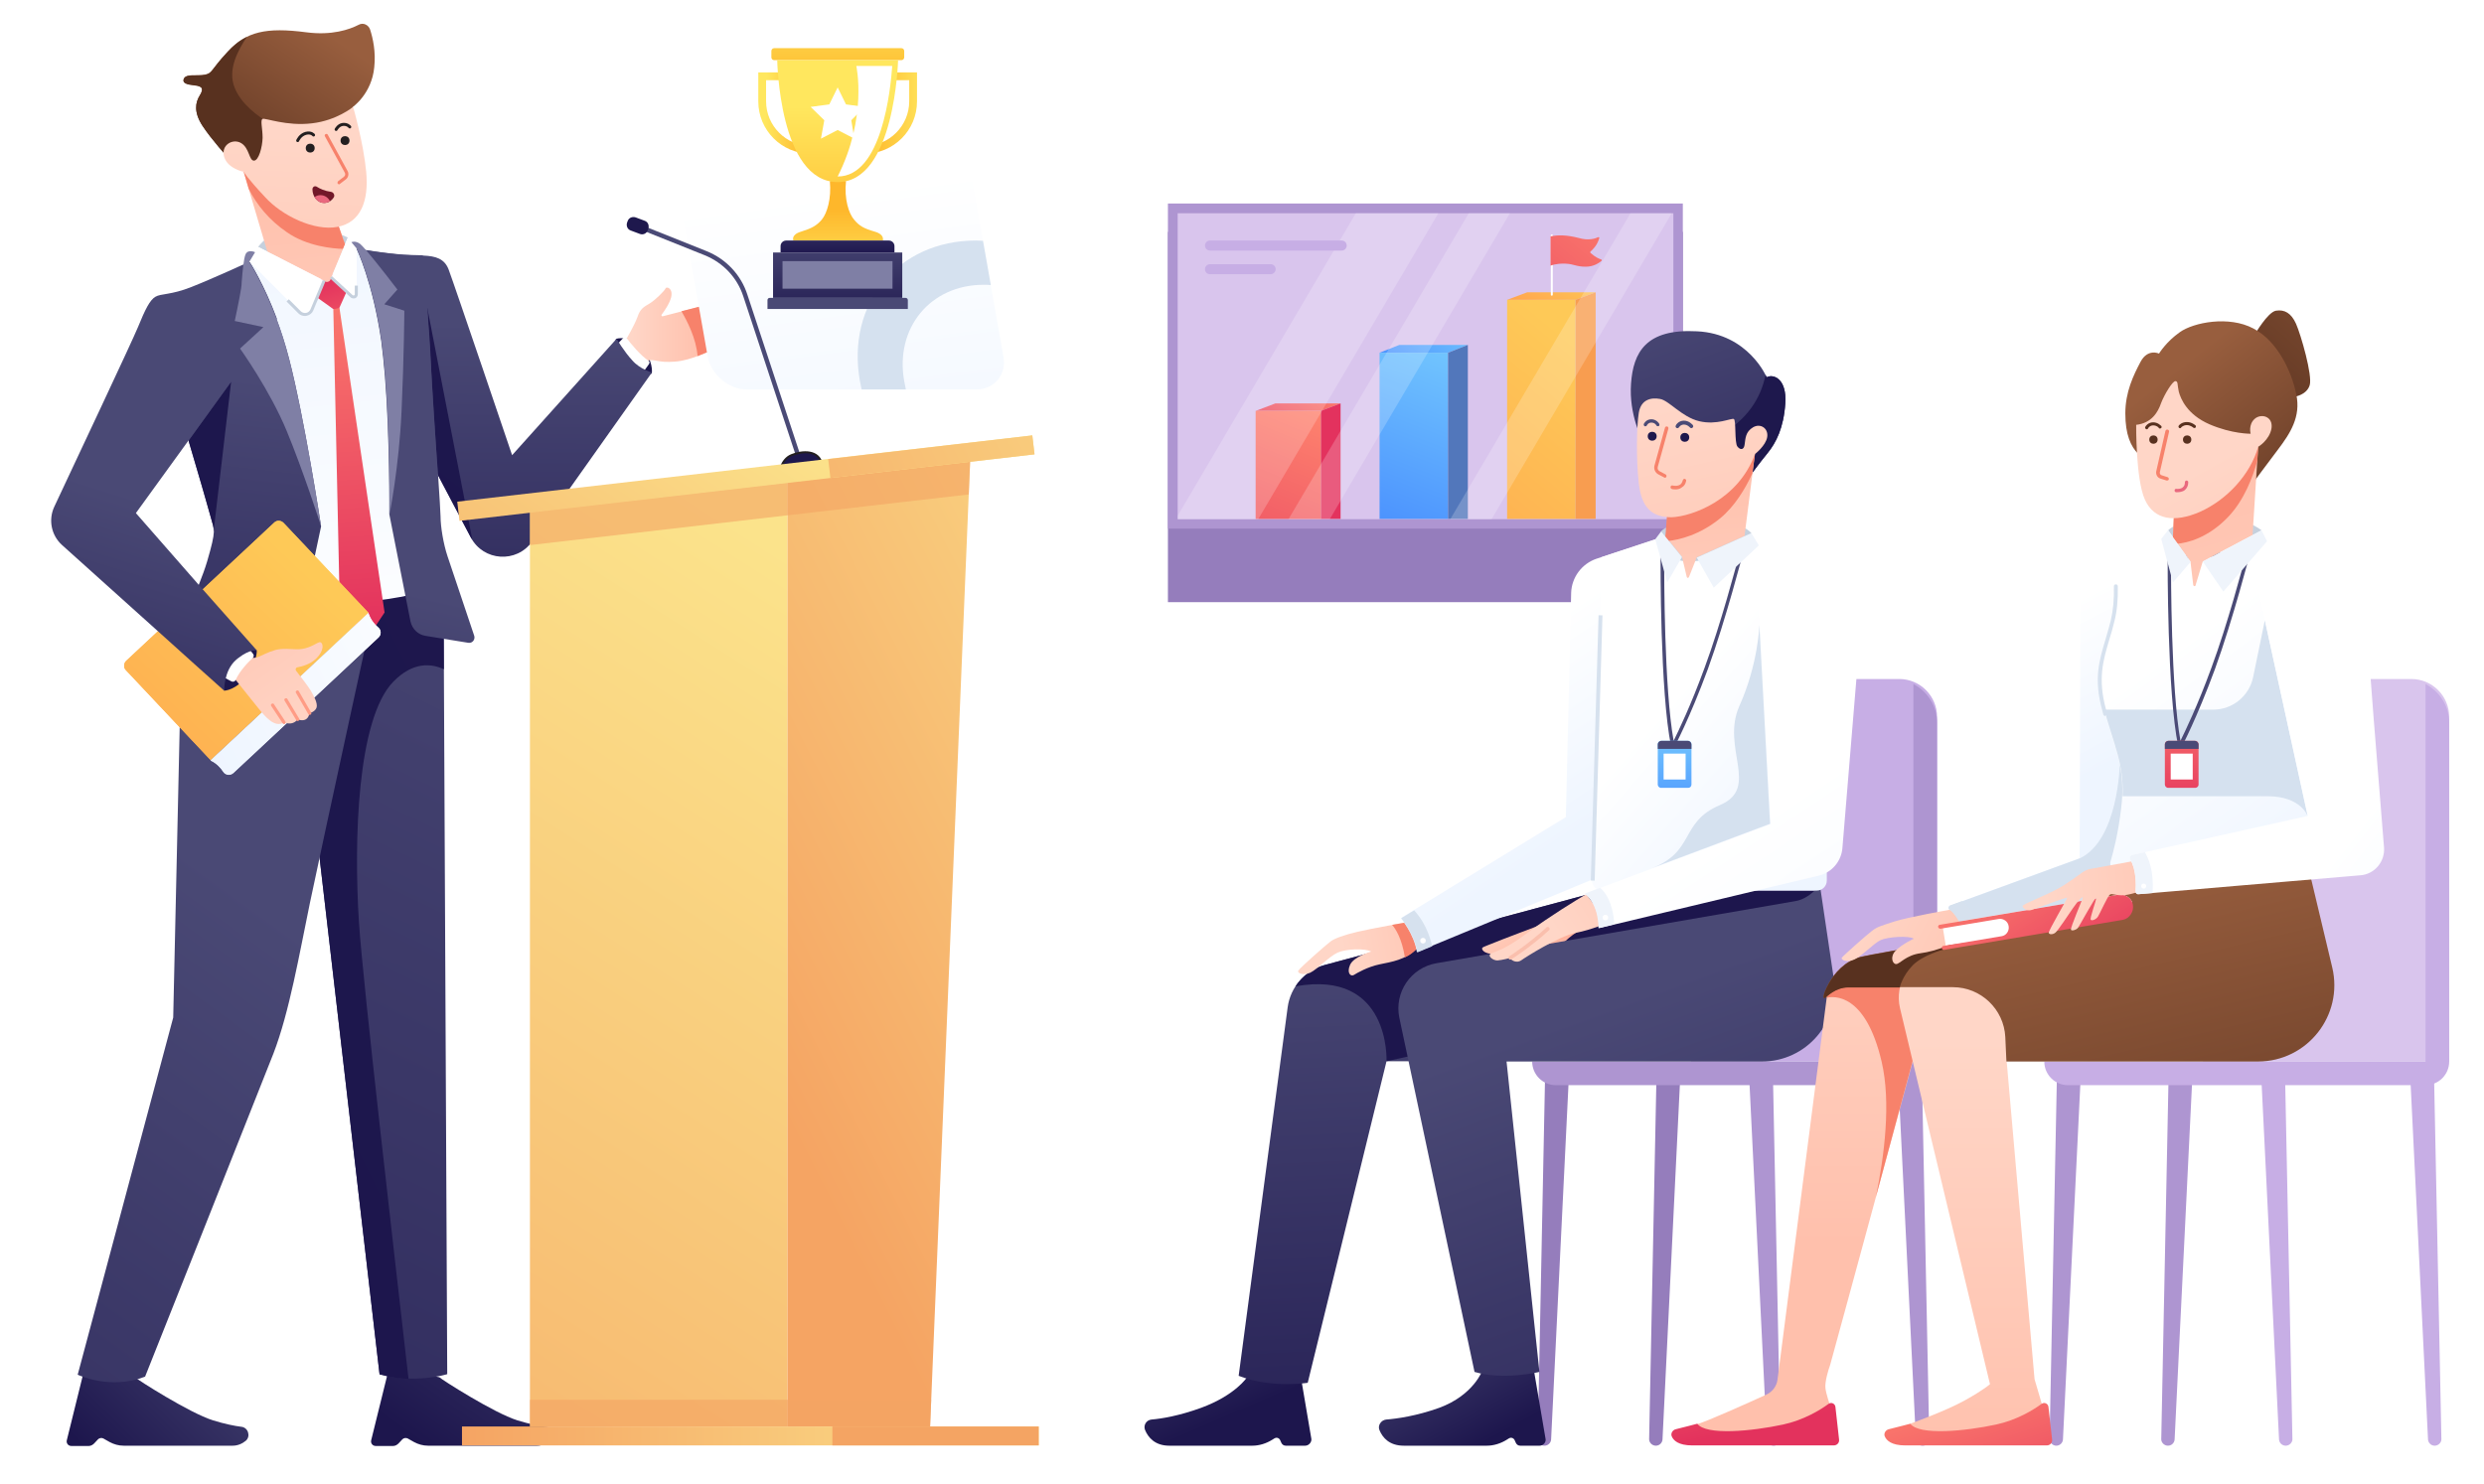<?xml version="1.0" encoding="utf-8"?>
<!-- Generator: Adobe Illustrator 19.0.0, SVG Export Plug-In . SVG Version: 6.00 Build 0)  -->
<svg version="1.1" id="Illustration" xmlns="http://www.w3.org/2000/svg" xmlns:xlink="http://www.w3.org/1999/xlink" x="0px"
	 y="0px" viewBox="0 0 892 533" style="enable-background:new 0 0 892 533;" xml:space="preserve">
<style type="text/css">
	.st0{filter:url(#Adobe_OpacityMaskFilter);}
	.st1{filter:url(#Adobe_OpacityMaskFilter_1_);}
	.st2{mask:url(#SVGID_1_);fill:url(#SVGID_2_);}
	.st3{fill:url(#SVGID_3_);}
	.st4{fill:#AE95D1;}
	.st5{fill:#D9C5ED;}
	.st6{fill:url(#SVGID_4_);}
	.st7{fill:url(#SVGID_5_);}
	.st8{fill:#F89D50;}
	.st9{fill:#FFFFFF;}
	.st10{fill:url(#SVGID_6_);}
	.st11{fill:url(#SVGID_7_);}
	.st12{fill:url(#SVGID_8_);}
	.st13{fill:#5277BB;}
	.st14{fill:url(#SVGID_9_);}
	.st15{fill:#E3325E;}
	.st16{fill:url(#SVGID_10_);}
	.st17{opacity:0.2;clip-path:url(#SVGID_12_);}
	.st18{fill:#C7AEE5;}
	.st19{fill:#957DBC;}
	.st20{fill:url(#SVGID_13_);}
	.st21{fill:#1E184D;}
	.st22{fill:url(#SVGID_14_);}
	.st23{fill:url(#SVGID_15_);}
	.st24{fill:url(#SVGID_16_);}
	.st25{filter:url(#Adobe_OpacityMaskFilter_2_);}
	.st26{filter:url(#Adobe_OpacityMaskFilter_3_);}
	.st27{mask:url(#SVGID_17_);fill:url(#SVGID_18_);}
	.st28{fill:url(#SVGID_19_);}
	.st29{fill:url(#SVGID_20_);}
	.st30{fill:url(#SVGID_21_);}
	.st31{fill:url(#SVGID_22_);}
	.st32{filter:url(#Adobe_OpacityMaskFilter_4_);}
	.st33{filter:url(#Adobe_OpacityMaskFilter_5_);}
	.st34{mask:url(#SVGID_23_);fill:url(#SVGID_24_);}
	.st35{fill:url(#SVGID_25_);}
	.st36{fill:url(#SVGID_26_);}
	.st37{fill:url(#SVGID_27_);}
	.st38{fill:#4A4A76;}
	.st39{fill:url(#SVGID_28_);}
	.st40{fill:url(#SVGID_29_);}
	.st41{fill:#FABFAD;}
	.st42{fill:url(#SVGID_30_);}
	.st43{fill:#C5D0DD;}
	.st44{fill:url(#SVGID_31_);}
	.st45{filter:url(#Adobe_OpacityMaskFilter_6_);}
	.st46{filter:url(#Adobe_OpacityMaskFilter_7_);}
	.st47{mask:url(#SVGID_32_);fill:url(#SVGID_33_);}
	.st48{fill:url(#SVGID_34_);}
	.st49{fill:url(#SVGID_35_);}
	.st50{fill:#EFF4FB;}
	.st51{fill:#D6E1EE;}
	.st52{fill:url(#SVGID_36_);}
	.st53{fill:#F7826B;}
	.st54{filter:url(#Adobe_OpacityMaskFilter_8_);}
	.st55{filter:url(#Adobe_OpacityMaskFilter_9_);}
	.st56{mask:url(#SVGID_37_);fill:url(#SVGID_38_);}
	.st57{fill:url(#SVGID_39_);}
	.st58{fill:url(#SVGID_40_);}
	.st59{fill:url(#SVGID_41_);}
	.st60{fill:url(#SVGID_42_);}
	.st61{filter:url(#Adobe_OpacityMaskFilter_10_);}
	.st62{filter:url(#Adobe_OpacityMaskFilter_11_);}
	.st63{mask:url(#SVGID_43_);fill:url(#SVGID_44_);}
	.st64{fill:url(#SVGID_45_);}
	.st65{fill:url(#SVGID_46_);}
	.st66{filter:url(#Adobe_OpacityMaskFilter_12_);}
	.st67{filter:url(#Adobe_OpacityMaskFilter_13_);}
	.st68{mask:url(#SVGID_47_);fill:url(#SVGID_48_);}
	.st69{fill:url(#SVGID_49_);}
	.st70{fill:url(#SVGID_50_);}
	.st71{fill:url(#SVGID_51_);}
	.st72{fill:#58311F;}
	.st73{fill:url(#SVGID_52_);}
	.st74{fill:url(#SVGID_53_);}
	.st75{fill:none;stroke:#D6E1EE;stroke-width:1.437;stroke-miterlimit:10;}
	.st76{filter:url(#Adobe_OpacityMaskFilter_14_);}
	.st77{filter:url(#Adobe_OpacityMaskFilter_15_);}
	.st78{mask:url(#SVGID_54_);fill:url(#SVGID_55_);}
	.st79{fill:url(#SVGID_56_);}
	.st80{fill:url(#SVGID_57_);}
	.st81{fill:url(#SVGID_58_);}
	.st82{filter:url(#Adobe_OpacityMaskFilter_16_);}
	.st83{filter:url(#Adobe_OpacityMaskFilter_17_);}
	.st84{mask:url(#SVGID_59_);fill:url(#SVGID_60_);}
	.st85{fill:url(#SVGID_61_);}
	.st86{fill:url(#SVGID_62_);}
	.st87{fill:url(#SVGID_63_);}
	.st88{fill:url(#SVGID_64_);}
	.st89{fill:url(#SVGID_65_);}
	.st90{fill:#FFFFFF;stroke:#231F20;stroke-width:0.719;stroke-miterlimit:10;}
	.st91{fill:url(#SVGID_66_);}
	.st92{fill:url(#SVGID_67_);}
	.st93{fill:#E9687E;}
	.st94{fill:url(#SVGID_68_);}
	.st95{fill:url(#SVGID_69_);}
	.st96{filter:url(#Adobe_OpacityMaskFilter_18_);}
	.st97{filter:url(#Adobe_OpacityMaskFilter_19_);}
	.st98{mask:url(#SVGID_70_);fill:url(#SVGID_71_);}
	.st99{fill:url(#SVGID_72_);}
	.st100{fill:url(#SVGID_73_);}
	.st101{fill:url(#SVGID_74_);}
	.st102{fill:url(#SVGID_75_);}
	.st103{fill:url(#SVGID_76_);}
	.st104{fill:url(#SVGID_77_);}
	.st105{fill:url(#SVGID_78_);}
	.st106{filter:url(#Adobe_OpacityMaskFilter_20_);}
	.st107{filter:url(#Adobe_OpacityMaskFilter_21_);}
	.st108{mask:url(#SVGID_79_);fill:url(#SVGID_80_);}
	.st109{fill:url(#SVGID_81_);}
	.st110{fill:url(#SVGID_82_);}
	.st111{fill:url(#SVGID_83_);}
	.st112{fill:url(#SVGID_84_);}
	.st113{fill:url(#SVGID_85_);}
	.st114{fill:url(#SVGID_86_);}
	.st115{fill:url(#SVGID_87_);}
	.st116{fill:url(#SVGID_88_);}
	.st117{fill:url(#SVGID_89_);}
	.st118{fill:url(#SVGID_90_);}
	.st119{filter:url(#Adobe_OpacityMaskFilter_22_);}
	.st120{filter:url(#Adobe_OpacityMaskFilter_23_);}
	.st121{mask:url(#SVGID_91_);fill:url(#SVGID_92_);}
	.st122{fill:url(#SVGID_93_);}
	.st123{fill:url(#SVGID_94_);}
	.st124{fill:#7F7FA5;}
	.st125{fill:url(#SVGID_95_);}
	.st126{filter:url(#Adobe_OpacityMaskFilter_24_);}
	.st127{filter:url(#Adobe_OpacityMaskFilter_25_);}
	.st128{mask:url(#SVGID_96_);fill:url(#SVGID_97_);}
	.st129{fill:url(#SVGID_98_);}
	.st130{fill:url(#SVGID_99_);}
	.st131{fill:#FF9C85;}
	.st132{filter:url(#Adobe_OpacityMaskFilter_26_);}
	.st133{filter:url(#Adobe_OpacityMaskFilter_27_);}
	.st134{mask:url(#SVGID_100_);fill:url(#SVGID_101_);}
	.st135{fill:url(#SVGID_102_);}
	.st136{fill:none;stroke:#231F20;stroke-width:1.078;stroke-linecap:round;stroke-miterlimit:10;}
	.st137{fill:#231F20;}
	.st138{fill:#721829;}
	.st139{fill:url(#SVGID_103_);}
	.st140{filter:url(#Adobe_OpacityMaskFilter_28_);}
	.st141{filter:url(#Adobe_OpacityMaskFilter_29_);}
	.st142{mask:url(#SVGID_104_);fill:url(#SVGID_105_);}
	.st143{fill:url(#SVGID_106_);}
	.st144{fill:url(#SVGID_107_);}
	.st145{fill:url(#SVGID_108_);}
	.st146{fill:url(#SVGID_109_);}
	.st147{fill:url(#SVGID_110_);}
	.st148{fill:url(#SVGID_111_);}
	.st149{fill:url(#SVGID_112_);}
	.st150{fill:url(#SVGID_113_);}
	.st151{fill:url(#SVGID_114_);}
	.st152{filter:url(#Adobe_OpacityMaskFilter_30_);}
	.st153{filter:url(#Adobe_OpacityMaskFilter_31_);}
	.st154{mask:url(#SVGID_115_);fill:url(#SVGID_116_);}
	.st155{fill:url(#SVGID_117_);}
	.st156{fill:url(#SVGID_118_);}
	.st157{fill:url(#SVGID_119_);}
	.st158{opacity:0.6;fill:#F4A463;}
	.st159{fill:#1E184D;stroke:#231F20;stroke-width:0.719;stroke-miterlimit:10;}
	.st160{fill:url(#SVGID_122_);}
	.st161{fill:url(#SVGID_123_);}
	.st162{fill:url(#SVGID_124_);}
	.st163{fill:#F4A463;}
</style>
<g id="Background">
	<g>
		<g>
			<g>
				<defs>
					<filter id="Adobe_OpacityMaskFilter" filterUnits="userSpaceOnUse" x="419.4" y="83.3" width="184.9" height="133">
						<feFlood  style="flood-color:white;flood-opacity:1" result="back"/>
						<feBlend  in="SourceGraphic" in2="back" mode="normal"/>
					</filter>
				</defs>
				<mask maskUnits="userSpaceOnUse" x="419.4" y="83.3" width="184.9" height="133" id="SVGID_1_">
					<g class="st0">
						<defs>
							<filter id="Adobe_OpacityMaskFilter_1_" filterUnits="userSpaceOnUse" x="419.4" y="83.3" width="184.9" height="133">
								<feFlood  style="flood-color:white;flood-opacity:1" result="back"/>
								<feBlend  in="SourceGraphic" in2="back" mode="normal"/>
							</filter>
						</defs>
						<mask maskUnits="userSpaceOnUse" x="419.4" y="83.3" width="184.9" height="133" id="SVGID_1_">
							<g class="st1">
							</g>
						</mask>
						<linearGradient id="SVGID_2_" gradientUnits="userSpaceOnUse" x1="511.917" y1="112.432" x2="511.917" y2="214.928">
							<stop  offset="0" style="stop-color:#FFFFFF"/>
							<stop  offset="1" style="stop-color:#000000"/>
						</linearGradient>
						<rect x="419.4" y="83.3" class="st2" width="184.9" height="133"/>
					</g>
				</mask>
				<linearGradient id="SVGID_3_" gradientUnits="userSpaceOnUse" x1="511.917" y1="112.432" x2="511.917" y2="214.928">
					<stop  offset="0" style="stop-color:#957DBC"/>
					<stop  offset="1" style="stop-color:#957DBC"/>
				</linearGradient>
				<rect x="419.4" y="83.3" class="st3" width="184.9" height="133"/>
				<rect x="419.4" y="73.1" class="st4" width="184.9" height="116.8"/>
				<rect x="422.9" y="76.6" class="st5" width="178" height="109.9"/>
				<g>
					<g>
						<g>
							<linearGradient id="SVGID_4_" gradientUnits="userSpaceOnUse" x1="552.205" y1="116.287" x2="562.105" y2="96.172">
								<stop  offset="0" style="stop-color:#FF9E4D"/>
								<stop  offset="1" style="stop-color:#FEC957"/>
							</linearGradient>
							<polygon class="st6" points="573,105 548.4,105 541.2,107.7 565.8,107.7 							"/>
							<linearGradient id="SVGID_5_" gradientUnits="userSpaceOnUse" x1="486.217" y1="226.982" x2="570.179" y2="127.297">
								<stop  offset="0" style="stop-color:#FF9E4D"/>
								<stop  offset="1" style="stop-color:#FEC957"/>
							</linearGradient>
							<rect x="541.2" y="107.7" class="st7" width="24.6" height="78.7"/>
							<polygon class="st8" points="573,105 573,186.4 565.8,186.4 565.8,107.7 							"/>
							<path class="st9" d="M557.2,84.2h0.1c0.1,0,0.3,0.1,0.3,0.3v21.4c0,0.1-0.1,0.3-0.3,0.3h-0.1c-0.1,0-0.3-0.1-0.3-0.3V84.5
								C556.9,84.3,557,84.2,557.2,84.2z"/>
							<linearGradient id="SVGID_6_" gradientUnits="userSpaceOnUse" x1="519.971" y1="144.775" x2="586.688" y2="64.358">
								<stop  offset="0" style="stop-color:#E3325D"/>
								<stop  offset="1" style="stop-color:#FF866F"/>
							</linearGradient>
							<path class="st10" d="M556.9,95.4c0,0,1.8-0.8,5.1-0.7c3.3,0.1,3.8,1.1,7.5,1.1c2.8,0,4.8-1.4,5.6-2.1
								c0.2-0.1,0.1-0.4-0.1-0.5c-0.7-0.2-2.1-0.8-3.8-2.3c-0.2-0.2-0.2-0.4,0-0.6c0.7-0.6,2.4-2.2,3.1-4.8c0.1-0.2-0.2-0.4-0.4-0.3
								c-1,0.5-3.5,1.3-6.9,0.3c-4.6-1.2-7.7-1.1-10.2-0.6V95.4z"/>
						</g>
					</g>
					<g>
						<linearGradient id="SVGID_7_" gradientUnits="userSpaceOnUse" x1="492.492" y1="142.829" x2="529.734" y2="108.102">
							<stop  offset="0" style="stop-color:#3D7FFE"/>
							<stop  offset="1" style="stop-color:#79CFFE"/>
						</linearGradient>
						<polygon class="st11" points="527.1,123.9 502.5,123.9 495.4,126.7 520,126.7 						"/>
						<linearGradient id="SVGID_8_" gradientUnits="userSpaceOnUse" x1="486.64" y1="211.298" x2="524.379" y2="113.179">
							<stop  offset="0" style="stop-color:#3D7FFE"/>
							<stop  offset="1" style="stop-color:#79CFFE"/>
						</linearGradient>
						<rect x="495.4" y="126.7" class="st12" width="24.6" height="59.7"/>
						<polygon class="st13" points="527.1,123.9 527.1,186.4 520,186.4 520,126.7 						"/>
					</g>
					<g>
						<linearGradient id="SVGID_9_" gradientUnits="userSpaceOnUse" x1="449.669" y1="163.352" x2="478.268" y2="133.653">
							<stop  offset="0" style="stop-color:#E3325D"/>
							<stop  offset="1" style="stop-color:#FF866F"/>
						</linearGradient>
						<polygon class="st14" points="481.4,144.9 458,144.9 450.9,147.6 474.3,147.6 						"/>
						<polygon class="st15" points="481.4,144.9 481.4,186.4 474.3,186.4 474.3,147.6 						"/>
						<linearGradient id="SVGID_10_" gradientUnits="userSpaceOnUse" x1="433.284" y1="237.324" x2="472.592" y2="142.984">
							<stop  offset="0" style="stop-color:#E3325D"/>
							<stop  offset="1" style="stop-color:#FF866F"/>
						</linearGradient>
						<rect x="450.9" y="147.6" class="st16" width="23.4" height="38.8"/>
					</g>
				</g>
				<g>
					<defs>
						<rect id="SVGID_11_" x="422.9" y="76.6" width="178" height="109.9"/>
					</defs>
					<clipPath id="SVGID_12_">
						<use xlink:href="#SVGID_11_"  style="overflow:visible;"/>
					</clipPath>
					<g class="st17">
						<polygon class="st9" points="427.8,227.3 405.8,214.3 538.2,-10.6 560.2,2.4 						"/>
						<polygon class="st9" points="446.9,238.5 435.9,232 568.3,7.2 579.3,13.6 						"/>
						<polygon class="st9" points="490,264 479,257.5 611.4,32.6 622.4,39.1 						"/>
					</g>
				</g>
				<g>
					<path class="st18" d="M481.8,90h-47.3c-1,0-1.8-0.8-1.8-1.8v0c0-1,0.8-1.8,1.8-1.8h47.3c1,0,1.8,0.8,1.8,1.8v0
						C483.6,89.2,482.8,90,481.8,90z"/>
					<path class="st18" d="M456.3,98.5h-21.8c-1,0-1.8-0.8-1.8-1.8l0,0c0-1,0.8-1.8,1.8-1.8h21.8c1,0,1.8,0.8,1.8,1.8v0
						C458.1,97.6,457.3,98.5,456.3,98.5z"/>
				</g>
			</g>
		</g>
	</g>
</g>
<g id="Man_Sitting">
	<g>
		<path class="st18" d="M695.7,381.3h-88.5V257.5c0-7.5,6.1-13.6,13.6-13.6h61.2c7.5,0,13.6,6.1,13.6,13.6V381.3z"/>
		<path class="st4" d="M690.4,519.3L690.4,519.3c-1.3,0-2.3-1-2.4-2.2l-6.3-128.7h8.5l2.6,128.6
			C692.8,518.2,691.8,519.3,690.4,519.3z"/>
		<path class="st19" d="M554.6,519.3L554.6,519.3c1.3,0,2.3-1,2.4-2.2l6.3-128.7h-8.5l-2.6,128.6
			C552.2,518.2,553.2,519.3,554.6,519.3z"/>
		<path class="st4" d="M636.9,519.3L636.9,519.3c-1.3,0-2.3-1-2.4-2.2l-6.3-128.7h8.5l2.6,128.6
			C639.3,518.2,638.2,519.3,636.9,519.3z"/>
		<path class="st19" d="M594.6,519.3L594.6,519.3c1.3,0,2.3-1,2.4-2.2l6.3-128.7h-8.5l-2.6,128.6
			C592.2,518.2,593.3,519.3,594.6,519.3z"/>
		<path class="st4" d="M687.1,245.7v135.6H550.2c0,4.7,3.8,8.5,8.5,8.5h128.4c4.7,0,8.5-3.8,8.5-8.5V259.8
			C695.7,253.7,692.2,248.4,687.1,245.7z"/>
	</g>
	<g>
		<linearGradient id="SVGID_13_" gradientUnits="userSpaceOnUse" x1="651.26" y1="246.665" x2="599.455" y2="106.36">
			<stop  offset="0" style="stop-color:#1D164D"/>
			<stop  offset="1" style="stop-color:#4A4975"/>
		</linearGradient>
		<path class="st20" d="M628.7,170.6c0,0,2.9-4,6-7.8s5.8-9.1,6.4-17.9c0.6-8.8-4.2-10.7-6.7-9.4c0,0-6.5-15.6-25-16.5
			c-18.4-1-22.9,7.6-23.7,18.8c-0.8,11.2,4,20.1,4,20.1L628.7,170.6z"/>
		<path class="st21" d="M628.7,170.6c0,0,2.9-4,6-7.8s5.8-9.1,6.4-17.9c0.6-8.8-4.2-10.7-6.7-9.4c0,0-0.1-0.3-0.4-0.8
			c-1.7,8.3-6.5,16.1-16.7,21.8c-3.9,2.2-6.2,5-7.3,8L628.7,170.6z"/>
		<linearGradient id="SVGID_14_" gradientUnits="userSpaceOnUse" x1="441.157" y1="508.901" x2="415.974" y2="450.62">
			<stop  offset="0" style="stop-color:#1D164D"/>
			<stop  offset="1" style="stop-color:#4A4975"/>
		</linearGradient>
		<path class="st22" d="M468.7,519.3h-7c-0.7,0-1.3-0.4-1.6-1.1l-0.4-0.9c-0.4-0.8-1.3-1.1-2.1-0.6l-0.8,0.5
			c-2.1,1.3-4.6,2.1-7.1,2.1h-29.8c-5.2,0-7.6-3-8.7-5.6c-0.7-1.7,0.4-3.6,2.3-3.8c3.6-0.3,9.8-1.3,17.8-4.2
			c12.5-4.6,16.6-11.1,16.6-11.1l19.3,0.4l3.7,21.8C471.1,518,470,519.3,468.7,519.3z"/>
		<linearGradient id="SVGID_15_" gradientUnits="userSpaceOnUse" x1="531.746" y1="518.858" x2="504.044" y2="467.053">
			<stop  offset="0" style="stop-color:#1D164D"/>
			<stop  offset="1" style="stop-color:#4A4975"/>
		</linearGradient>
		<path class="st23" d="M552.9,519.3h-7c-0.7,0-1.3-0.4-1.6-1.1l-0.4-0.9c-0.4-0.8-1.3-1.1-2.1-0.6l-0.8,0.5
			c-2.1,1.3-4.6,2.1-7.1,2.1h-29.8c-5.2,0-7.6-2.9-8.7-5.5c-0.8-1.7,0.5-3.7,2.4-3.9c3.9-0.3,10.9-1.3,19-4.2
			c12.5-4.6,15.6-13.6,15.6-13.6l18.3-0.6l4.3,25.3C555.3,518,554.2,519.3,552.9,519.3z"/>
		<linearGradient id="SVGID_16_" gradientUnits="userSpaceOnUse" x1="556.225" y1="571.125" x2="544.713" y2="324.331">
			<stop  offset="0" style="stop-color:#1D164D"/>
			<stop  offset="1" style="stop-color:#4A4975"/>
		</linearGradient>
		<path class="st24" d="M469.6,496.7c0,0-13,2.1-24.8-2.5l17.6-132.4c1-7.3,6.3-13.3,13.4-15.2l99.5-26.7h77.1
			c0,0-13.5,44.6-50.7,46c-37.2,1.3-95.9,15.3-95.9,15.3h-7.9L469.6,496.7z"/>
		<defs>
			<filter id="Adobe_OpacityMaskFilter_2_" filterUnits="userSpaceOnUse" x="465.2" y="319.9" width="187.2" height="61.2">
				<feFlood  style="flood-color:white;flood-opacity:1" result="back"/>
				<feBlend  in="SourceGraphic" in2="back" mode="normal"/>
			</filter>
		</defs>
		<mask maskUnits="userSpaceOnUse" x="465.2" y="319.9" width="187.2" height="61.2" id="SVGID_17_">
			<g class="st25">
				<defs>
					<filter id="Adobe_OpacityMaskFilter_3_" filterUnits="userSpaceOnUse" x="465.2" y="319.9" width="187.2" height="61.2">
						<feFlood  style="flood-color:white;flood-opacity:1" result="back"/>
						<feBlend  in="SourceGraphic" in2="back" mode="normal"/>
					</filter>
				</defs>
				<mask maskUnits="userSpaceOnUse" x="465.2" y="319.9" width="187.2" height="61.2" id="SVGID_17_">
					<g class="st26">
					</g>
				</mask>
				<linearGradient id="SVGID_18_" gradientUnits="userSpaceOnUse" x1="548.918" y1="394.675" x2="564.567" y2="303.476">
					<stop  offset="0" style="stop-color:#FFFFFF"/>
					<stop  offset="1" style="stop-color:#000000"/>
				</linearGradient>
				<path class="st27" d="M633.3,351.5c13.6-13.5,19.1-31.6,19.1-31.6h-77.1l-99.5,26.7c-4.4,1.2-8.2,4-10.6,7.7l0,0
					c34.2-6.2,32.7,26.9,32.7,26.9L633.3,351.5z"/>
			</g>
		</mask>
		<linearGradient id="SVGID_19_" gradientUnits="userSpaceOnUse" x1="548.918" y1="394.675" x2="564.567" y2="303.476">
			<stop  offset="0" style="stop-color:#1D164D"/>
			<stop  offset="1" style="stop-color:#1D164D"/>
		</linearGradient>
		<path class="st28" d="M633.3,351.5c13.6-13.5,19.1-31.6,19.1-31.6h-77.1l-99.5,26.7c-4.4,1.2-8.2,4-10.6,7.7l0,0
			c34.2-6.2,32.7,26.9,32.7,26.9L633.3,351.5z"/>
		<linearGradient id="SVGID_20_" gradientUnits="userSpaceOnUse" x1="561.614" y1="325.676" x2="560.444" y2="343.124">
			<stop  offset="0" style="stop-color:#FF9C85"/>
			<stop  offset="1" style="stop-color:#FFC0AC"/>
		</linearGradient>
		<path class="st29" d="M567.3,334.1c0,0-4.8,2.9-7.2,6.2c-1.5,2.1-2.9,3.6-4.2,4.3c-1,0.5-2-0.5-1.6-1.5l3.4-9.1L567.3,334.1z"/>
		<linearGradient id="SVGID_21_" gradientUnits="userSpaceOnUse" x1="668.282" y1="616.065" x2="575.465" y2="361.356">
			<stop  offset="0" style="stop-color:#1D164D"/>
			<stop  offset="1" style="stop-color:#4A4975"/>
		</linearGradient>
		<path class="st30" d="M653.5,317.8l5,33.7c2.3,15.7-9.9,29.8-25.8,29.8H541l11.8,111.5c0,0-12.8,3.1-23.3,0l-27-127.2
			c-1.9-9.1,4.1-18,13.3-19.6c37.4-6.5,124.6-21.6,128.8-22.3C649.9,322.9,653.5,317.8,653.5,317.8z"/>
		<linearGradient id="SVGID_22_" gradientUnits="userSpaceOnUse" x1="525.879" y1="335.671" x2="482.348" y2="343.046">
			<stop  offset="0" style="stop-color:#FFC0AC"/>
			<stop  offset="1" style="stop-color:#FFD6C7"/>
		</linearGradient>
		<path class="st31" d="M505.1,331.3c0,0-12.5,2.2-17.6,3.4c-5.1,1.2-8.2,2.4-9.6,3.4c-1.4,1-11.3,9.7-11.7,10.6
			c-0.4,0.9,1.8,1.8,4.3,0.7c2.5-1.2,6.8-5.8,9.8-7.2c3.1-1.4,9.8-1.6,12.1-0.4c0,0-6.3,1.8-7.6,4.8c-1.3,3,0.3,4.3,1.4,3.6
			c1.1-0.7,4.9-2.9,9.2-3.8c4.3-0.9,9.4-1.6,13.2-5.6C512.5,336.8,505.1,331.3,505.1,331.3z"/>
		<defs>
			<filter id="Adobe_OpacityMaskFilter_4_" filterUnits="userSpaceOnUse" x="499.9" y="331.3" width="9.9" height="12.6">
				<feFlood  style="flood-color:white;flood-opacity:1" result="back"/>
				<feBlend  in="SourceGraphic" in2="back" mode="normal"/>
			</filter>
		</defs>
		<mask maskUnits="userSpaceOnUse" x="499.9" y="331.3" width="9.9" height="12.6" id="SVGID_23_">
			<g class="st32">
				<defs>
					<filter id="Adobe_OpacityMaskFilter_5_" filterUnits="userSpaceOnUse" x="499.9" y="331.3" width="9.9" height="12.6">
						<feFlood  style="flood-color:white;flood-opacity:1" result="back"/>
						<feBlend  in="SourceGraphic" in2="back" mode="normal"/>
					</filter>
				</defs>
				<mask maskUnits="userSpaceOnUse" x="499.9" y="331.3" width="9.9" height="12.6" id="SVGID_23_">
					<g class="st33">
					</g>
				</mask>
				<linearGradient id="SVGID_24_" gradientUnits="userSpaceOnUse" x1="540.174" y1="329.119" x2="483.782" y2="342.34">
					<stop  offset="0" style="stop-color:#FFFFFF"/>
					<stop  offset="1" style="stop-color:#000000"/>
				</linearGradient>
				<path class="st34" d="M505.1,331.3c0,0-2.2,0.4-5.2,0.9c1.3,1.5,3.5,4.9,4.6,11.7c1.5-0.7,3-1.7,4.2-3
					C512.5,336.8,505.1,331.3,505.1,331.3z"/>
			</g>
		</mask>
		<linearGradient id="SVGID_25_" gradientUnits="userSpaceOnUse" x1="540.174" y1="329.119" x2="483.782" y2="342.34">
			<stop  offset="0" style="stop-color:#F7826B"/>
			<stop  offset="1" style="stop-color:#F7826B"/>
		</linearGradient>
		<path class="st35" d="M505.1,331.3c0,0-2.2,0.4-5.2,0.9c1.3,1.5,3.5,4.9,4.6,11.7c1.5-0.7,3-1.7,4.2-3
			C512.5,336.8,505.1,331.3,505.1,331.3z"/>
		<linearGradient id="SVGID_26_" gradientUnits="userSpaceOnUse" x1="570.506" y1="296.086" x2="532.166" y2="238.805">
			<stop  offset="0" style="stop-color:#EEF5FF"/>
			<stop  offset="1" style="stop-color:#FFFFFF"/>
		</linearGradient>
		<path class="st36" d="M594.4,193.7l-21.1,7c-5.3,1.8-8.9,6.7-9.1,12.2l-1.9,80.6l-59.3,36.3c0,0,4.8,5.6,5.8,12.2l73.7-30.5
			L594.4,193.7z"/>
		<linearGradient id="SVGID_27_" gradientUnits="userSpaceOnUse" x1="649.612" y1="293.32" x2="601.109" y2="250.359">
			<stop  offset="0" style="stop-color:#EEF5FF"/>
			<stop  offset="1" style="stop-color:#FFFFFF"/>
		</linearGradient>
		<path class="st37" d="M656,309v7.3c0,2-1.6,3.6-3.6,3.6h-77.1c-2,0-3.7-1.7-3.6-3.7l0,0l3.5-116.1l19.2-6.3l37.3,2.1l22.8,8.1
			C660.1,228,656,309,656,309z"/>
		<g>
			<path class="st38" d="M600.7,268.6C600.7,268.6,600.7,268.6,600.7,268.6c-0.4,0-0.6-0.2-0.6-0.5c-4-19-3.8-67.1-3.8-67.6
				c0-0.3,0.3-0.6,0.6-0.6l28.5-2.3c0.2,0,0.4,0.1,0.5,0.2c0.1,0.2,0.2,0.4,0.1,0.6c-0.1,0.2-6.2,24-12.7,41.9
				c-6.6,17.9-12,27.9-12,28C601.2,268.4,601,268.6,600.7,268.6z M597.6,201.1c0,5.4,0,46.3,3.4,65c1.7-3.5,6.1-12.5,11.1-26.2
				c5.9-15.9,11.3-36.5,12.5-40.9L597.6,201.1z"/>
		</g>
		<linearGradient id="SVGID_28_" gradientUnits="userSpaceOnUse" x1="547.328" y1="340.638" x2="536.176" y2="325.708">
			<stop  offset="0" style="stop-color:#FFC0AC"/>
			<stop  offset="1" style="stop-color:#FFD6C7"/>
		</linearGradient>
		<path class="st39" d="M536.1,342.7c0,0-2.7-0.1-3.6-1.3c-0.9-1.2,0.3-1.2,3.1-2.4c2.8-1.2,20.1-7.7,20.1-7.7
			S544,343.3,536.1,342.7z"/>
		<linearGradient id="SVGID_29_" gradientUnits="userSpaceOnUse" x1="611.481" y1="302.595" x2="558.956" y2="335.333">
			<stop  offset="0" style="stop-color:#FFC0AC"/>
			<stop  offset="1" style="stop-color:#FFD6C7"/>
		</linearGradient>
		<path class="st40" d="M535.6,342.4c1.8-0.8,4.9-1.3,13-7.4c8.1-6,17-11.4,21-13.8l7.8,10.2c0,0-5.5,2.5-11.6,3.7
			c-6.1,1.2-18.1,8.8-19.6,9.9c-1.5,1-3.5,0.1-3.9-0.9c0,0-3,0.8-4.6,0.9C536,345,533.8,343.2,535.6,342.4z"/>
		<g>
			<path class="st41" d="M556,333c0.1,0,0.2,0.1,0.3,0.2c0.3,0.3,0.2,0.7,0,0.9c-6.4,5.9-13.5,10.5-13.6,10.5
				c-0.3,0.2-0.7,0.1-0.9-0.2c-0.2-0.3-0.1-0.7,0.2-0.9c0.1,0,7.1-4.6,13.4-10.4C555.5,332.9,555.7,332.9,556,333z"/>
		</g>
		<linearGradient id="SVGID_30_" gradientUnits="userSpaceOnUse" x1="723.227" y1="427.893" x2="632.687" y2="291.16">
			<stop  offset="0" style="stop-color:#EEF5FF"/>
			<stop  offset="1" style="stop-color:#FFFFFF"/>
		</linearGradient>
		<path class="st42" d="M631.6,195.9l27.6,9.7c6,2.1,9.9,8.1,9.4,14.5l-7,84.6c-0.4,4.7-3.8,8.7-8.4,9.8l-79,18.9
			c0,0,0.3-8.4-5-12.4l66.6-25l-5.5-99.5L631.6,195.9z"/>
		<path class="st43" d="M628.9,191.5c0,0-3.1-4.2-13.5-4.2c-10.4,0.1-16.1,0.8-18.9,3.5c0,0-0.1,8.5,6.3,10.4s22.6-3.1,22.6-3.1
			L628.9,191.5z"/>
		<linearGradient id="SVGID_31_" gradientUnits="userSpaceOnUse" x1="613.205" y1="164.898" x2="619.681" y2="251.239">
			<stop  offset="0" style="stop-color:#FFC0AC"/>
			<stop  offset="1" style="stop-color:#FFD6C7"/>
		</linearGradient>
		<path class="st44" d="M630.2,163.1l-3.6,28.3l-0.1,1.1l-17.2,7.7l-2.8,7.1c-0.2,0.4-0.7,0.4-0.8-0.1l-1.7-7.2l-5.8-7.2l0.2-2
			l0.9-12.5L630.2,163.1z"/>
		<defs>
			<filter id="Adobe_OpacityMaskFilter_6_" filterUnits="userSpaceOnUse" x="598.1" y="163.1" width="32.1" height="31.2">
				<feFlood  style="flood-color:white;flood-opacity:1" result="back"/>
				<feBlend  in="SourceGraphic" in2="back" mode="normal"/>
			</filter>
		</defs>
		<mask maskUnits="userSpaceOnUse" x="598.1" y="163.1" width="32.1" height="31.2" id="SVGID_32_">
			<g class="st45">
				<defs>
					<filter id="Adobe_OpacityMaskFilter_7_" filterUnits="userSpaceOnUse" x="598.1" y="163.1" width="32.1" height="31.2">
						<feFlood  style="flood-color:white;flood-opacity:1" result="back"/>
						<feBlend  in="SourceGraphic" in2="back" mode="normal"/>
					</filter>
				</defs>
				<mask maskUnits="userSpaceOnUse" x="598.1" y="163.1" width="32.1" height="31.2" id="SVGID_32_">
					<g class="st46">
					</g>
				</mask>
				<linearGradient id="SVGID_33_" gradientUnits="userSpaceOnUse" x1="609.815" y1="151.623" x2="627.084" y2="255.772">
					<stop  offset="0" style="stop-color:#FFFFFF"/>
					<stop  offset="1" style="stop-color:#000000"/>
				</linearGradient>
				<path class="st47" d="M630.2,163.1l-31.1,15.2l-0.9,12.5l-0.2,2l1.2,1.5c3.7-0.4,11.2-2.1,18.6-8.2c5.1-4.2,8.9-10.5,11.4-15.9
					L630.2,163.1z"/>
			</g>
		</mask>
		<linearGradient id="SVGID_34_" gradientUnits="userSpaceOnUse" x1="609.815" y1="151.623" x2="627.084" y2="255.772">
			<stop  offset="0" style="stop-color:#F7826B"/>
			<stop  offset="1" style="stop-color:#F7826B"/>
		</linearGradient>
		<path class="st48" d="M630.2,163.1l-31.1,15.2l-0.9,12.5l-0.2,2l1.2,1.5c3.7-0.4,11.2-2.1,18.6-8.2c5.1-4.2,8.9-10.5,11.4-15.9
			L630.2,163.1z"/>
		<linearGradient id="SVGID_35_" gradientUnits="userSpaceOnUse" x1="631.732" y1="253.064" x2="606.909" y2="144.057">
			<stop  offset="0" style="stop-color:#FFC0AC"/>
			<stop  offset="1" style="stop-color:#FFD6C7"/>
		</linearGradient>
		<path class="st49" d="M630.2,163.1c0,0,3.9-3,4.4-6.1c0.5-3.1-2.4-5.1-5.1-3.5s-2.7,4-3,6.1c-0.2,2-1.5,2.2-2.6,0.8
			s-0.4-9.5-1.3-9.9c-0.9-0.4-6.1,2.3-12.4,0.8c-6.3-1.5-10.9-7.5-14.1-8c-3.2-0.6-6.8,0.2-7.6,4.9c-0.8,4.7-1,16.7,0,25.5
			c1,8.7,4.7,12.1,11.8,12.1C607.6,185.5,624.2,179.6,630.2,163.1z"/>
		<polygon class="st50" points="596.5,190.9 594.4,193.7 598.7,209.2 604,200.1 		"/>
		<polygon class="st50" points="609.3,200.3 615.4,211.1 631.6,195.9 628.9,191.5 		"/>
		<path class="st50" d="M579.7,332c-0.5-7.9-3.2-11.5-5.1-13.1L569,321c5.3,4,5,12.4,5,12.4L579.7,332z"/>
		<circle class="st9" cx="576.5" cy="329.6" r="1"/>
		<path class="st51" d="M509,342.1l5.3-2.2c-1.6-7.1-4.9-11.2-6.5-12.9l-4.6,2.8C503.1,329.9,507.9,335.5,509,342.1z"/>
		<circle class="st9" cx="511" cy="337.9" r="1"/>
		<linearGradient id="SVGID_36_" gradientUnits="userSpaceOnUse" x1="601.373" y1="304.713" x2="601.373" y2="258.659">
			<stop  offset="0" style="stop-color:#3D7FFE"/>
			<stop  offset="1" style="stop-color:#79CFFE"/>
		</linearGradient>
		<path class="st52" d="M606.2,283h-9.7c-0.7,0-1.2-0.6-1.2-1.2v-14.5c0-0.7,0.6-1.2,1.2-1.2h9.7c0.7,0,1.2,0.6,1.2,1.2v14.5
			C607.4,282.5,606.9,283,606.2,283z"/>
		<rect x="597.4" y="270.7" class="st9" width="7.9" height="9.3"/>
		<path class="st38" d="M606,266.1h-9.3c-0.8,0-1.4,0.6-1.4,1.4v1.5h12.1v-1.5C607.4,266.7,606.8,266.1,606,266.1z"/>
		<circle class="st21" cx="605" cy="157.1" r="1.6"/>
		<circle class="st21" cx="593.3" cy="156.7" r="1.6"/>
		<g>
			<path class="st53" d="M597.9,171.6c-0.1,0-0.2,0-0.3-0.1l-2.1-1.1c-1.1-0.6-1.7-1.9-1.4-3.1l3.8-13.7c0.1-0.3,0.4-0.5,0.8-0.4
				c0.3,0.1,0.5,0.4,0.4,0.8l-3.8,13.7c-0.2,0.6,0.1,1.3,0.7,1.6l2.1,1.1c0.3,0.2,0.4,0.5,0.3,0.8
				C598.4,171.4,598.1,171.6,597.9,171.6z"/>
		</g>
		<g>
			<path class="st53" d="M601.6,175.8c-0.7,0-1.3-0.1-1.3-0.2c-0.3-0.1-0.5-0.4-0.4-0.8c0.1-0.3,0.4-0.5,0.8-0.4
				c0,0,1.5,0.4,2.6-0.3c0.5-0.3,0.8-0.9,1-1.6c0.1-0.3,0.4-0.6,0.7-0.5c0.3,0.1,0.6,0.4,0.5,0.7c-0.2,1.1-0.7,1.9-1.6,2.4
				C603.2,175.7,602.3,175.8,601.6,175.8z"/>
		</g>
		<g>
			<path class="st38" d="M595.3,153.1c-0.2,0-0.4-0.1-0.5-0.3c0-0.1-0.6-1-1.8-1c-1.1,0-1.6,0.9-1.6,1c-0.2,0.3-0.5,0.4-0.8,0.3
				c-0.3-0.2-0.4-0.5-0.3-0.8c0-0.1,0.8-1.7,2.7-1.7c1.8,0,2.8,1.5,2.8,1.6c0.2,0.3,0.1,0.7-0.2,0.9
				C595.5,153,595.4,153.1,595.3,153.1z"/>
		</g>
		<g>
			<path class="st38" d="M607.4,153.8c-0.2,0-0.4-0.1-0.5-0.2c0,0-0.9-1.1-2.2-1.1c-1.2,0-1.8,1-1.8,1c-0.2,0.3-0.5,0.4-0.9,0.2
				c-0.3-0.2-0.4-0.5-0.2-0.9c0-0.1,0.9-1.7,2.9-1.7c1.9,0,3.1,1.5,3.2,1.6c0.2,0.3,0.2,0.7-0.1,0.9
				C607.7,153.7,607.5,153.8,607.4,153.8z"/>
		</g>
		<defs>
			<filter id="Adobe_OpacityMaskFilter_8_" filterUnits="userSpaceOnUse" x="592.8" y="224.5" width="42.8" height="87.6">
				<feFlood  style="flood-color:white;flood-opacity:1" result="back"/>
				<feBlend  in="SourceGraphic" in2="back" mode="normal"/>
			</filter>
		</defs>
		<mask maskUnits="userSpaceOnUse" x="592.8" y="224.5" width="42.8" height="87.6" id="SVGID_37_">
			<g class="st54">
				<defs>
					<filter id="Adobe_OpacityMaskFilter_9_" filterUnits="userSpaceOnUse" x="592.8" y="224.5" width="42.8" height="87.6">
						<feFlood  style="flood-color:white;flood-opacity:1" result="back"/>
						<feBlend  in="SourceGraphic" in2="back" mode="normal"/>
					</filter>
				</defs>
				<mask maskUnits="userSpaceOnUse" x="592.8" y="224.5" width="42.8" height="87.6" id="SVGID_37_">
					<g class="st55">
					</g>
				</mask>
				<linearGradient id="SVGID_38_" gradientUnits="userSpaceOnUse" x1="659.927" y1="315.914" x2="539.051" y2="195.038">
					<stop  offset="0" style="stop-color:#FFFFFF"/>
					<stop  offset="1" style="stop-color:#000000"/>
				</linearGradient>
				<path class="st56" d="M631.8,224.5c0,0-0.4,14-7.2,29.1c-6.7,15.1,7.6,29.4-7,35.6c-14.6,6.2-8.7,16.8-24.8,22.8l42.8-16.1
					L631.8,224.5z"/>
			</g>
		</mask>
		<linearGradient id="SVGID_39_" gradientUnits="userSpaceOnUse" x1="659.927" y1="315.914" x2="539.051" y2="195.038">
			<stop  offset="0" style="stop-color:#D5E1EF"/>
			<stop  offset="1" style="stop-color:#D5E1EF"/>
		</linearGradient>
		<path class="st57" d="M631.8,224.5c0,0-0.4,14-7.2,29.1c-6.7,15.1,7.6,29.4-7,35.6c-14.6,6.2-8.7,16.8-24.8,22.8l42.8-16.1
			L631.8,224.5z"/>
		<g>
			
				<rect x="572.4" y="220.9" transform="matrix(1 2.928255e-002 -2.928255e-002 1 8.109 -16.666)" class="st51" width="1.4" height="95.3"/>
		</g>
	</g>
</g>
<g id="Woman_Sitting">
	<g>
		<path class="st5" d="M879.6,381.3h-88.5V257.5c0-7.5,6.1-13.6,13.6-13.6h61.2c7.5,0,13.6,6.1,13.6,13.6V381.3z"/>
		<path class="st18" d="M874.3,519.3L874.3,519.3c-1.3,0-2.3-1-2.4-2.2l-6.3-128.7h8.5l2.6,128.6
			C876.7,518.2,875.6,519.3,874.3,519.3z"/>
		<path class="st4" d="M738.4,519.3L738.4,519.3c1.3,0,2.3-1,2.4-2.2l6.3-128.7h-8.5l-2.6,128.6
			C736.1,518.2,737.1,519.3,738.4,519.3z"/>
		<path class="st18" d="M820.8,519.3L820.8,519.3c-1.3,0-2.3-1-2.4-2.2l-6.3-128.7h8.5l2.6,128.6
			C823.2,518.2,822.1,519.3,820.8,519.3z"/>
		<path class="st4" d="M778.5,519.3L778.5,519.3c1.3,0,2.3-1,2.4-2.2l6.3-128.7h-8.5l-2.6,128.6
			C776.1,518.2,777.2,519.3,778.5,519.3z"/>
		<path class="st18" d="M871,245.7v135.6H734.1c0,4.7,3.8,8.5,8.5,8.5H871c4.7,0,8.5-3.8,8.5-8.5V259.8
			C879.6,253.7,876.1,248.4,871,245.7z"/>
	</g>
	<g>
		<linearGradient id="SVGID_40_" gradientUnits="userSpaceOnUse" x1="797.96" y1="152.678" x2="868.472" y2="74.97">
			<stop  offset="0" style="stop-color:#58311F"/>
			<stop  offset="1" style="stop-color:#985E3E"/>
		</linearGradient>
		<path class="st58" d="M824,142.5c0,0,4.3-0.6,5.4-4.1c1.1-3.5-3.2-18.3-4.9-22.1s-4.1-5.2-7.2-4.7c-3,0.5-7.7,8.7-7.7,8.7
			L824,142.5z"/>
		<linearGradient id="SVGID_41_" gradientUnits="userSpaceOnUse" x1="835.31" y1="198.604" x2="782.785" y2="131.689">
			<stop  offset="0" style="stop-color:#58311F"/>
			<stop  offset="1" style="stop-color:#985E3E"/>
		</linearGradient>
		<path class="st59" d="M809.2,173.3c0,0,4.4-6,8.8-11.8c4.4-5.8,8.3-11.8,6.6-19.8c-1.6-8-6.6-19.1-15.4-23.7
			c-8.8-4.7-21.5-2.2-26.4,1.3c-4.9,3.4-7.5,7.7-7.5,7.7s-4-1.9-6.6,2.9c-2.6,4.9-5.5,10.9-5.5,18.6c0,7.7,2,11.9,4.6,14.5
			C770.5,165.7,809.2,173.3,809.2,173.3z"/>
		<linearGradient id="SVGID_42_" gradientUnits="userSpaceOnUse" x1="748.134" y1="279.986" x2="721.342" y2="227.325">
			<stop  offset="0" style="stop-color:#EEF5FF"/>
			<stop  offset="1" style="stop-color:#FFFFFF"/>
		</linearGradient>
		<path class="st60" d="M776.1,193.6c0,0-19.5,6.6-23.4,8.8s-5.6,6.3-5.6,13.4c0,7-0.3,92.5-0.3,92.5l-46.5,17
			c-0.6,0.2-0.8,1.1-0.3,1.5c1.5,1.3,4,4.1,5.5,9.9l57.1-7.8c0,0,7-38.3,2.7-57.2C761,252.7,765.7,200.3,776.1,193.6z"/>
		<defs>
			<filter id="Adobe_OpacityMaskFilter_10_" filterUnits="userSpaceOnUse" x="699.8" y="274.6" width="66.9" height="62.1">
				<feFlood  style="flood-color:white;flood-opacity:1" result="back"/>
				<feBlend  in="SourceGraphic" in2="back" mode="normal"/>
			</filter>
		</defs>
		<mask maskUnits="userSpaceOnUse" x="699.8" y="274.6" width="66.9" height="62.1" id="SVGID_43_">
			<g class="st61">
				<defs>
					<filter id="Adobe_OpacityMaskFilter_11_" filterUnits="userSpaceOnUse" x="699.8" y="274.6" width="66.9" height="62.1">
						<feFlood  style="flood-color:white;flood-opacity:1" result="back"/>
						<feBlend  in="SourceGraphic" in2="back" mode="normal"/>
					</filter>
				</defs>
				<mask maskUnits="userSpaceOnUse" x="699.8" y="274.6" width="66.9" height="62.1" id="SVGID_43_">
					<g class="st62">
					</g>
				</mask>
				<linearGradient id="SVGID_44_" gradientUnits="userSpaceOnUse" x1="795.928" y1="326.1" x2="714.165" y2="299.308">
					<stop  offset="0" style="stop-color:#FFFFFF"/>
					<stop  offset="1" style="stop-color:#000000"/>
				</linearGradient>
				<path class="st63" d="M700.1,326.8c1.5,1.3,4,4.1,5.5,9.9l57.1-7.8c0,0,3.4-18.8,4-36.6l-5.5-17.7c0,0-0.5,27.1-14.3,33.7
					l-46.5,17C699.7,325.5,699.5,326.3,700.1,326.8z"/>
			</g>
		</mask>
		<linearGradient id="SVGID_45_" gradientUnits="userSpaceOnUse" x1="795.928" y1="326.1" x2="714.165" y2="299.308">
			<stop  offset="0" style="stop-color:#D5E1EF"/>
			<stop  offset="1" style="stop-color:#D5E1EF"/>
		</linearGradient>
		<path class="st64" d="M700.1,326.8c1.5,1.3,4,4.1,5.5,9.9l57.1-7.8c0,0,3.4-18.8,4-36.6l-5.5-17.7c0,0-0.5,27.1-14.3,33.7
			l-46.5,17C699.7,325.5,699.5,326.3,700.1,326.8z"/>
		<linearGradient id="SVGID_46_" gradientUnits="userSpaceOnUse" x1="651.828" y1="446.817" x2="651.828" y2="309.787">
			<stop  offset="0" style="stop-color:#FFC0AC"/>
			<stop  offset="1" style="stop-color:#FFD6C7"/>
		</linearGradient>
		<path class="st65" d="M657.3,505.2c0,0-1.6-4.5-1.8-6.7c-0.2-2.2,1-6.3,1.7-8.2c0.6-1.9,37.5-137.9,37.5-137.9s-29.3-3.2-33.3,0
			c-4.1,3.2-5.4,5.7-5.4,5.7l-17.7,137.5c-0.3,2.3-1.8,4.3-3.9,5.3c-6.8,3.1-21.5,9.7-24.8,10.6c0,0-2.7,3.8,5.7,5.9
			c8.4,2,40.9-5.6,40.9-5.6L657.3,505.2z"/>
		<defs>
			<filter id="Adobe_OpacityMaskFilter_12_" filterUnits="userSpaceOnUse" x="655.9" y="350.9" width="38.7" height="79">
				<feFlood  style="flood-color:white;flood-opacity:1" result="back"/>
				<feBlend  in="SourceGraphic" in2="back" mode="normal"/>
			</filter>
		</defs>
		<mask maskUnits="userSpaceOnUse" x="655.9" y="350.9" width="38.7" height="79" id="SVGID_47_">
			<g class="st66">
				<defs>
					<filter id="Adobe_OpacityMaskFilter_13_" filterUnits="userSpaceOnUse" x="655.9" y="350.9" width="38.7" height="79">
						<feFlood  style="flood-color:white;flood-opacity:1" result="back"/>
						<feBlend  in="SourceGraphic" in2="back" mode="normal"/>
					</filter>
				</defs>
				<mask maskUnits="userSpaceOnUse" x="655.9" y="350.9" width="38.7" height="79" id="SVGID_47_">
					<g class="st67">
					</g>
				</mask>
				<linearGradient id="SVGID_48_" gradientUnits="userSpaceOnUse" x1="745.58" y1="319.497" x2="629.558" y2="425.805">
					<stop  offset="0" style="stop-color:#FFFFFF"/>
					<stop  offset="1" style="stop-color:#000000"/>
				</linearGradient>
				<path class="st68" d="M694.6,352.4c0,0-29.3-3.2-33.3,0c-4.1,3.2-5.4,5.7-5.4,5.7l0,0.3c2.6-0.6,14-1.8,19.8,23
					c3.4,14.6,1,33.7-2.1,48.6C683.6,392.9,694.6,352.4,694.6,352.4z"/>
			</g>
		</mask>
		<linearGradient id="SVGID_49_" gradientUnits="userSpaceOnUse" x1="745.58" y1="319.497" x2="629.558" y2="425.805">
			<stop  offset="0" style="stop-color:#F7826B"/>
			<stop  offset="1" style="stop-color:#F7826B"/>
		</linearGradient>
		<path class="st69" d="M694.6,352.4c0,0-29.3-3.2-33.3,0c-4.1,3.2-5.4,5.7-5.4,5.7l0,0.3c2.6-0.6,14-1.8,19.8,23
			c3.4,14.6,1,33.7-2.1,48.6C683.6,392.9,694.6,352.4,694.6,352.4z"/>
		<linearGradient id="SVGID_50_" gradientUnits="userSpaceOnUse" x1="707.933" y1="530.641" x2="707.933" y2="373.079">
			<stop  offset="0" style="stop-color:#FFC0AC"/>
			<stop  offset="1" style="stop-color:#FFD6C7"/>
		</linearGradient>
		<path class="st70" d="M720.6,381.3l10,114.1l3.5,11.9c0,0-7.2,5.2-23.4,7.5c-16.3,2.3-22.6,1.1-24.7-3.4c0,0,12.6-4.5,19.6-8.4
			c7-3.9,9-5.8,9-5.8l-32.3-135c-2.1-8.8,3.3-17.6,12.1-19.7l32-7.5L720.6,381.3z"/>
		<linearGradient id="SVGID_51_" gradientUnits="userSpaceOnUse" x1="778.647" y1="490.118" x2="737.634" y2="316.355">
			<stop  offset="0" style="stop-color:#58311F"/>
			<stop  offset="1" style="stop-color:#985E3E"/>
		</linearGradient>
		<path class="st71" d="M828.8,311l8.7,36.5c4.1,17.2-8.9,33.8-26.7,33.8h-90.3l-0.4-8.8c-0.5-10-8.8-17.9-18.8-17.9h-37.5
			c-4.9,0-7.7,3.5-8.5,3.8c-0.8,0.4-0.6-1.6,1.4-5.2c2-3.6,5.8-8.1,11.4-9.5c4.9-1.3,67.5-11.8,81.7-14.1c1.8-0.3,3.3-1.5,3.9-3.2
			l8.1-21.7L828.8,311z"/>
		<path class="st72" d="M697.9,341.1c0.8-1.1,1.4-2.1,1.8-3c-15.7,2.7-29.4,5.1-31.6,5.7c-5.6,1.4-9.4,6-11.4,9.5
			c-2,3.6-2.2,5.5-1.4,5.2c0.8-0.4,3.6-3.8,8.5-3.8h18.4c0,0,0.9-4.1,4.6-7.9C690.5,343,697.9,341.1,697.9,341.1z"/>
		<linearGradient id="SVGID_52_" gradientUnits="userSpaceOnUse" x1="721.491" y1="356.418" x2="666.448" y2="328.357">
			<stop  offset="0" style="stop-color:#FFC0AC"/>
			<stop  offset="1" style="stop-color:#FFD6C7"/>
		</linearGradient>
		<path class="st73" d="M700.1,326.8c0,0-14.8,2.6-19.8,4.2c-4.9,1.6-6.2,1.9-8.1,3.4c-2,1.5-10.3,8.9-10.8,9.6
			c-0.5,0.7,1.7,2,4.6,0.6c2.9-1.4,6.8-5.7,9.3-6.9c2.6-1.2,10.4-1.7,11.9-0.5c0,0-4.4,2.1-6.5,4.3c-2.1,2.2-1.1,4.8,0.2,4.8
			c1.3,0,3.5-3.2,8.8-3.9c5.3-0.7,14.3-3.6,16.3-8C708,329.9,700.1,326.8,700.1,326.8z"/>
		<path class="st51" d="M704.5,323.7l-4.1,1.5c-0.6,0.2-0.8,1.1-0.3,1.5c1.5,1.3,4,4.1,5.5,9.9l5.7-0.8
			C710.2,329,706.8,325.4,704.5,323.7z"/>
		<circle class="st9" cx="707.8" cy="333.5" r="0.9"/>
		<linearGradient id="SVGID_53_" gradientUnits="userSpaceOnUse" x1="830.623" y1="313.75" x2="774.267" y2="237.069">
			<stop  offset="0" style="stop-color:#EEF5FF"/>
			<stop  offset="1" style="stop-color:#FFFFFF"/>
		</linearGradient>
		<path class="st74" d="M828,312.3H760c-1.5,0-2.6-1.4-2.1-2.9c1-3.4,2.7-9.7,3.8-19c1.8-14.4-2.3-21.5-6.2-35.6
			c-3.9-14.1,0.5-21,3.1-31.9c1.8-7.6,1.1-16.7,0.5-21.5c-0.1-1,0.5-2,1.4-2.3c6.6-2.5,14.8-5.3,15.5-5.5l0.1,0l36.3,0.7
			c1,0,1.8,0.7,2.1,1.6c2.4,8.9,14,52.8,15.5,71.7c1.4,17.3,0.5,36.4,0.1,42.6C830.1,311.4,829.2,312.3,828,312.3z"/>
		<path class="st75" d="M776.1,193.6"/>
		<g>
			<path class="st51" d="M756,257.2c-0.3,0-0.6-0.2-0.7-0.5c-0.1-0.5-0.3-1-0.4-1.6c-3.1-11.2-1.1-17.8,1.2-25.5
				c0.6-2.1,1.3-4.4,1.9-6.8c0.8-3.4,1.2-7.5,1.1-12.2c0-0.4,0.3-0.7,0.7-0.7c0,0,0,0,0,0c0.4,0,0.7,0.3,0.7,0.7
				c0.1,4.8-0.3,9-1.2,12.5c-0.6,2.4-1.2,4.7-1.9,6.8c-2.2,7.5-4.1,13.9-1.2,24.7c0.1,0.5,0.3,1,0.4,1.5c0.1,0.4-0.1,0.8-0.5,0.9
				C756.1,257.1,756,257.2,756,257.2z"/>
		</g>
		<defs>
			<filter id="Adobe_OpacityMaskFilter_14_" filterUnits="userSpaceOnUse" x="755.5" y="222.8" width="73.1" height="70.3">
				<feFlood  style="flood-color:white;flood-opacity:1" result="back"/>
				<feBlend  in="SourceGraphic" in2="back" mode="normal"/>
			</filter>
		</defs>
		<mask maskUnits="userSpaceOnUse" x="755.5" y="222.8" width="73.1" height="70.3" id="SVGID_54_">
			<g class="st76">
				<defs>
					<filter id="Adobe_OpacityMaskFilter_15_" filterUnits="userSpaceOnUse" x="755.5" y="222.8" width="73.1" height="70.3">
						<feFlood  style="flood-color:white;flood-opacity:1" result="back"/>
						<feBlend  in="SourceGraphic" in2="back" mode="normal"/>
					</filter>
				</defs>
				<mask maskUnits="userSpaceOnUse" x="755.5" y="222.8" width="73.1" height="70.3" id="SVGID_54_">
					<g class="st77">
					</g>
				</mask>
				<linearGradient id="SVGID_55_" gradientUnits="userSpaceOnUse" x1="787.658" y1="209.151" x2="795.511" y2="324.173">
					<stop  offset="0" style="stop-color:#FFFFFF"/>
					<stop  offset="1" style="stop-color:#000000"/>
				</linearGradient>
				<path class="st78" d="M813.3,222.8l-4.2,20.4c-1.4,6.8-7.4,11.7-14.3,11.7h-39.2c3.5,12.6,7.1,19.6,6.6,31.1c18.5,0,44.4,0,52,0
					c12.2,0,14.5,7.2,14.5,7.2L813.3,222.8z"/>
			</g>
		</mask>
		<linearGradient id="SVGID_56_" gradientUnits="userSpaceOnUse" x1="787.658" y1="209.151" x2="795.511" y2="324.173">
			<stop  offset="0" style="stop-color:#D5E1EF"/>
			<stop  offset="1" style="stop-color:#D5E1EF"/>
		</linearGradient>
		<path class="st79" d="M813.3,222.8l-4.2,20.4c-1.4,6.8-7.4,11.7-14.3,11.7h-39.2c3.5,12.6,7.1,19.6,6.6,31.1c18.5,0,44.4,0,52,0
			c12.2,0,14.5,7.2,14.5,7.2L813.3,222.8z"/>
		<g>
			<path class="st38" d="M782.8,268.6C782.8,268.6,782.7,268.6,782.8,268.6c-0.4,0-0.6-0.2-0.6-0.5c-4-19-3.8-67.1-3.8-67.6
				c0-0.3,0.3-0.6,0.6-0.6l28.5-2.3c0.2,0,0.4,0.1,0.5,0.2c0.1,0.2,0.2,0.4,0.1,0.6c-0.1,0.2-6.2,24-12.7,41.9
				c-6.6,17.9-11.9,27.9-12,28C783.2,268.4,783,268.6,782.8,268.6z M779.6,201.1c0,5.4,0,46.3,3.4,65c1.7-3.5,6.1-12.5,11.1-26.2
				c5.9-15.9,11.3-36.5,12.5-40.9L779.6,201.1z"/>
		</g>
		<linearGradient id="SVGID_57_" gradientUnits="userSpaceOnUse" x1="783.422" y1="292.482" x2="783.422" y2="243.258">
			<stop  offset="0" style="stop-color:#E3325D"/>
			<stop  offset="1" style="stop-color:#FF866F"/>
		</linearGradient>
		<path class="st80" d="M788.3,283h-9.7c-0.7,0-1.2-0.6-1.2-1.2v-14.5c0-0.7,0.6-1.2,1.2-1.2h9.7c0.7,0,1.2,0.6,1.2,1.2v14.5
			C789.5,282.5,788.9,283,788.3,283z"/>
		<rect x="779.5" y="270.7" class="st9" width="7.9" height="9.3"/>
		<path class="st38" d="M788.1,266.1h-9.3c-0.8,0-1.4,0.6-1.4,1.4v1.5h12.1v-1.5C789.5,266.7,788.8,266.1,788.1,266.1z"/>
		<path class="st43" d="M812.1,190.5c0,0-5.8-5.2-18.2-4.4c-12.5,0.8-15.3,4.4-15.3,4.4l8.1,11.3l22.2-9.6L812.1,190.5z"/>
		<linearGradient id="SVGID_58_" gradientUnits="userSpaceOnUse" x1="789.707" y1="155.45" x2="832.159" y2="309.426">
			<stop  offset="0" style="stop-color:#FFC0AC"/>
			<stop  offset="1" style="stop-color:#FFD6C7"/>
		</linearGradient>
		<path class="st81" d="M810.9,160.5l-1.9,30l-0.1,1.7l-17.9,9.5l-2.6,8.6c-0.1,0.4-0.7,0.3-0.8-0.1l-1-8.4l-6.3-8.8l0.1-2.5
			l0.3-6.8L810.9,160.5z"/>
		<defs>
			<filter id="Adobe_OpacityMaskFilter_16_" filterUnits="userSpaceOnUse" x="780.3" y="160.5" width="30.5" height="34.8">
				<feFlood  style="flood-color:white;flood-opacity:1" result="back"/>
				<feBlend  in="SourceGraphic" in2="back" mode="normal"/>
			</filter>
		</defs>
		<mask maskUnits="userSpaceOnUse" x="780.3" y="160.5" width="30.5" height="34.8" id="SVGID_59_">
			<g class="st82">
				<defs>
					<filter id="Adobe_OpacityMaskFilter_17_" filterUnits="userSpaceOnUse" x="780.3" y="160.5" width="30.5" height="34.8">
						<feFlood  style="flood-color:white;flood-opacity:1" result="back"/>
						<feBlend  in="SourceGraphic" in2="back" mode="normal"/>
					</filter>
				</defs>
				<mask maskUnits="userSpaceOnUse" x="780.3" y="160.5" width="30.5" height="34.8" id="SVGID_59_">
					<g class="st83">
					</g>
				</mask>
				<linearGradient id="SVGID_60_" gradientUnits="userSpaceOnUse" x1="791.976" y1="166.329" x2="812.482" y2="225.689">
					<stop  offset="0" style="stop-color:#FFFFFF"/>
					<stop  offset="1" style="stop-color:#000000"/>
				</linearGradient>
				<path class="st84" d="M800.2,185.6c5.7-6,8.8-14.3,10.4-20.1l0.3-5l-30.2,23.2l-0.3,6.8l-0.1,2.5l1.7,2.3
					C785.2,195,792.8,193.4,800.2,185.6z"/>
			</g>
		</mask>
		<linearGradient id="SVGID_61_" gradientUnits="userSpaceOnUse" x1="791.976" y1="166.329" x2="812.482" y2="225.689">
			<stop  offset="0" style="stop-color:#F7826B"/>
			<stop  offset="1" style="stop-color:#F7826B"/>
		</linearGradient>
		<path class="st85" d="M800.2,185.6c5.7-6,8.8-14.3,10.4-20.1l0.3-5l-30.2,23.2l-0.3,6.8l-0.1,2.5l1.7,2.3
			C785.2,195,792.8,193.4,800.2,185.6z"/>
		<linearGradient id="SVGID_62_" gradientUnits="userSpaceOnUse" x1="840.625" y1="252.017" x2="793.137" y2="166.215">
			<stop  offset="0" style="stop-color:#FFC0AC"/>
			<stop  offset="1" style="stop-color:#FFD6C7"/>
		</linearGradient>
		<path class="st86" d="M810.9,160.5c0,0,4.1-2.4,4.8-6.7c0.6-4.3-3.8-5.4-6.1-3.3c-2.3,2.1-1.4,5.3-1.4,5.3s-6.7,0.1-14.8-3.4
			c-8-3.5-10.3-9.1-11-11.7c-0.6-2.7-0.2-3.7-1.2-3.8c-1-0.1-4,4.8-5.2,8c-1.1,3.2-3.4,7.1-8.9,7.7c0,0-0.2,19.4,3.1,26.8
			s10.6,8.4,19.7,4.5C799.6,179.6,808.1,170.5,810.9,160.5z"/>
		<polygon class="st50" points="778.5,190.5 776.1,193.6 780.3,209.2 786.7,201.8 		"/>
		<g>
			<path class="st9" d="M764.5,328.1c-3.4,4-65.8,11.5-65.8,11.5l-1-6.2c0,0,4.5-1.4,7.6-2.7l55.3-9.3c2.1-0.3,4.1,0.7,5,2.5
				C765.9,325.3,765.5,326.9,764.5,328.1z"/>
			<linearGradient id="SVGID_63_" gradientUnits="userSpaceOnUse" x1="749.693" y1="359.817" x2="712.458" y2="303.965">
				<stop  offset="0" style="stop-color:#E3325D"/>
				<stop  offset="1" style="stop-color:#FF866F"/>
			</linearGradient>
			<path class="st87" d="M765.9,324.9c-0.1-0.3-0.2-0.7-0.3-1c-0.9-1.8-2.9-2.8-5-2.5l-64.1,10.8c-0.2,0-0.3,0.1-0.4,0.3
				c-0.1,0.1-0.2,0.3-0.1,0.5c0.1,0.4,0.4,0.6,0.8,0.6l20.9-3.5c1.7-0.3,3.4,0.9,3.6,2.6l0,0c0.3,1.7-0.9,3.4-2.6,3.6l-20.9,3.5
				c-0.2,0-0.3,0.1-0.4,0.3c-0.1,0.1-0.2,0.3-0.1,0.5c0.1,0.4,0.4,0.6,0.8,0.6l64.3-10.8C764.7,329.9,766.4,327.4,765.9,324.9z"/>
		</g>
		<linearGradient id="SVGID_64_" gradientUnits="userSpaceOnUse" x1="801.581" y1="318.409" x2="734.126" y2="323.806">
			<stop  offset="0" style="stop-color:#FFC0AC"/>
			<stop  offset="1" style="stop-color:#FFD6C7"/>
		</linearGradient>
		<path class="st88" d="M765.6,309.4l-14.8,2.7c-1.2,0.2-2.2,0.7-3.2,1.4c-1.3,1-3.5,2.5-6.5,4.5c-4.7,3-13.2,6.1-14.6,7.2
			c-0.1,0.1-0.2,0.2-0.2,0.3c0,0.7,1.7,1.9,3.1,1.4c1.4-0.4,12.9-4.8,12.9-4.4c0,0.5-6.8,11.9-6.6,12.6c0.2,0.7,1.6,0.6,2.4-0.1
			c0.8-0.6,4.6-6.3,6.3-8.8c1.7-2.5,3.5-4.4,3.5-3.8c0,0.6-4.6,11-4.2,11.6c0.4,0.5,1.8,0,2.4-0.6c0.6-0.7,6.4-11.5,6.6-10.8
			c0.2,0.6-2.4,7.3-1.9,7.8c0.5,0.5,2.1-0.3,2.6-1.2c0.6-0.9,3.4-7.2,4.2-7.8c0.8-0.6,1.3,0.1,4.2,0.2c2.9,0.1,8.2-2,8.2-2
			L765.6,309.4z"/>
		<linearGradient id="SVGID_65_" gradientUnits="userSpaceOnUse" x1="920.079" y1="353.748" x2="846.169" y2="295.852">
			<stop  offset="0" style="stop-color:#EEF5FF"/>
			<stop  offset="1" style="stop-color:#FFFFFF"/>
		</linearGradient>
		<path class="st89" d="M814.1,194.4c0,0,15.6,6.6,23.4,9.6c7.7,3.1,12,5.1,12.3,17.5c0.3,9.8,4.6,61.6,6.3,82.9
			c0.4,5.1-3.4,9.6-8.4,10l-79.8,6.8c-0.6,0-1.1-0.4-1-1c0.2-2.3,0.3-7.8-1.9-11.4c-0.4-0.7-0.1-1.6,0.7-1.7l63-14L807.9,198
			L814.1,194.4z"/>
		<polygon class="st50" points="791,201.7 798.4,212.5 814.1,194.4 812.1,190.5 		"/>
		<path class="st50" d="M773,320.8c0.5-8.1-1.5-12.6-2.8-14.7l-4.5,1c-0.8,0.2-1.1,1-0.7,1.7c2.1,3.6,2,9,1.9,11.4
			c0,0.6,0.4,1.1,1,1L773,320.8z"/>
		<circle class="st9" cx="769.8" cy="318.3" r="0.9"/>
		<path class="st90" d="M700.6,326.4"/>
		<linearGradient id="SVGID_66_" gradientUnits="userSpaceOnUse" x1="722.417" y1="561.601" x2="699.753" y2="490.369">
			<stop  offset="0" style="stop-color:#E3325D"/>
			<stop  offset="1" style="stop-color:#FF866F"/>
		</linearGradient>
		<path class="st91" d="M686,511.4c0,0-4.9,1.3-7.8,2c-1.1,0.3-1.8,1.5-1.4,2.5c0.6,1.5,2.4,3.3,7.4,3.3H735c1.2,0,2.1-1,1.9-2.2
			l-1.3-11.6c-0.1-1.2-1.5-1.9-2.5-1.1c-3,2.2-8.9,5.8-16.3,7.4C705.7,514.1,689.1,515.7,686,511.4z"/>
		<linearGradient id="SVGID_67_" gradientUnits="userSpaceOnUse" x1="630.202" y1="513.118" x2="616.891" y2="450.521">
			<stop  offset="0" style="stop-color:#E3325D"/>
			<stop  offset="1" style="stop-color:#FF866F"/>
		</linearGradient>
		<path class="st92" d="M609.5,511.4c0,0-4.9,1.3-7.8,2c-1.1,0.3-1.8,1.5-1.4,2.5c0.6,1.5,2.4,3.3,7.4,3.3h50.8c1.2,0,2.1-1,1.9-2.2
			l-1.3-11.6c-0.1-1.2-1.5-1.9-2.5-1.1c-3,2.2-8.9,5.8-16.3,7.4C629.2,514.1,612.6,515.7,609.5,511.4z"/>
		<g>
			<circle class="st72" cx="773.3" cy="157.9" r="1.5"/>
		</g>
		<g>
			<circle class="st72" cx="785.4" cy="157.9" r="1.5"/>
		</g>
		<g>
			<path class="st53" d="M778.2,172.6c-0.1,0-0.1,0-0.2,0l-2.2-0.7c-1.1-0.3-1.7-1.5-1.5-2.6l3.3-14.5c0.1-0.3,0.4-0.6,0.8-0.5
				c0.3,0.1,0.6,0.4,0.5,0.8l-3.3,14.5c-0.1,0.5,0.2,1,0.6,1.1l2.2,0.7c0.3,0.1,0.5,0.5,0.4,0.8
				C778.8,172.4,778.5,172.6,778.2,172.6z"/>
		</g>
		<g>
			<path class="st93" d="M781.9,176.8c-0.3,0-0.5,0-0.5,0c-0.3,0-0.6-0.4-0.5-0.7c0-0.3,0.3-0.6,0.7-0.5c0,0,1.5,0.2,2.3-0.6
				c0.5-0.4,0.7-1,0.7-1.8c0-0.3,0.3-0.6,0.6-0.6c0.3,0,0.6,0.3,0.6,0.6c0,1.2-0.4,2.1-1.2,2.8C783.8,176.7,782.5,176.8,781.9,176.8
				z"/>
		</g>
		<g>
			<path class="st72" d="M770.9,154.2c-0.1,0-0.2,0-0.3-0.1c-0.3-0.2-0.4-0.5-0.2-0.8c0-0.1,0.9-1.6,2.8-1.6c1.8,0,2.8,1.3,2.9,1.3
				c0.2,0.3,0.2,0.6-0.1,0.8c-0.3,0.2-0.6,0.2-0.8-0.1c0-0.1-0.7-0.9-2-0.9c-1.2,0-1.8,1-1.8,1C771.3,154.1,771.1,154.2,770.9,154.2
				z"/>
		</g>
		<g>
			<path class="st72" d="M782.9,153.8c-0.1,0-0.3,0-0.4-0.1c-0.2-0.2-0.3-0.6-0.1-0.8c0-0.1,1-1.3,2.9-1.3c1.8,0,3.1,1.2,3.1,1.2
				c0.2,0.2,0.2,0.6,0,0.8c-0.2,0.2-0.6,0.2-0.8,0c0,0-1-0.9-2.3-0.9c-1.3,0-2,0.8-2,0.8C783.2,153.7,783.1,153.8,782.9,153.8z"/>
		</g>
	</g>
</g>
<g id="Manager__x2F__Leader">
	<linearGradient id="SVGID_68_" gradientUnits="userSpaceOnUse" x1="156.536" y1="522.263" x2="216.924" y2="435.325">
		<stop  offset="0" style="stop-color:#1D164D"/>
		<stop  offset="1" style="stop-color:#4A4975"/>
	</linearGradient>
	<path class="st94" d="M197.6,517.5c-1.3,1.1-3,1.8-4.7,1.8h-39.2c-1.8,0-3.5-0.5-5-1.3l-2.3-1.3c-0.6-0.3-1.4-0.2-1.9,0.3l-1.4,1.5
		c-0.5,0.5-1.2,0.9-1.9,0.9h-6.3c-1.1,0-1.9-1-1.6-2.1l6.1-24.7c0,0,18.2,1.7,18.5,2.2c0.3,0.5,19.5,12.8,27.9,15.4
		c4.2,1.3,7.7,2,10.1,2.3C198.4,512.7,199.4,515.9,197.6,517.5z"/>
	<linearGradient id="SVGID_69_" gradientUnits="userSpaceOnUse" x1="-59.819" y1="769.466" x2="229.105" y2="165.068">
		<stop  offset="0" style="stop-color:#1D164D"/>
		<stop  offset="1" style="stop-color:#4A4975"/>
	</linearGradient>
	<path class="st95" d="M159.3,219.3l1.3,274.3c0,0-11.3,3.6-24.3,0L110.1,268l9.5-59C119.6,208.9,154.4,199,159.3,219.3z"/>
	<defs>
		<filter id="Adobe_OpacityMaskFilter_18_" filterUnits="userSpaceOnUse" x="110.1" y="206.5" width="49.3" height="288.7">
			<feFlood  style="flood-color:white;flood-opacity:1" result="back"/>
			<feBlend  in="SourceGraphic" in2="back" mode="normal"/>
		</filter>
	</defs>
	<mask maskUnits="userSpaceOnUse" x="110.1" y="206.5" width="49.3" height="288.7" id="SVGID_70_">
		<g class="st96">
			<defs>
				<filter id="Adobe_OpacityMaskFilter_19_" filterUnits="userSpaceOnUse" x="110.1" y="206.5" width="49.3" height="288.7">
					<feFlood  style="flood-color:white;flood-opacity:1" result="back"/>
					<feBlend  in="SourceGraphic" in2="back" mode="normal"/>
				</filter>
			</defs>
			<mask maskUnits="userSpaceOnUse" x="110.1" y="206.5" width="49.3" height="288.7" id="SVGID_70_">
				<g class="st97">
				</g>
			</mask>
			<linearGradient id="SVGID_71_" gradientUnits="userSpaceOnUse" x1="22.581" y1="406.3" x2="353.671" y2="243.879">
				<stop  offset="0" style="stop-color:#FFFFFF"/>
				<stop  offset="1" style="stop-color:#000000"/>
			</linearGradient>
			<path class="st98" d="M159.3,219.3c-4.9-20.3-39.7-10.3-39.7-10.3l-9.5,59l26.2,225.7c3.7,1,7.2,1.5,10.4,1.6
				c-4.7-41.3-16.3-141.1-17.8-164c-1.9-29.7-0.6-73.1,12.3-86.4c7.1-7.3,13.7-6.6,18.2-4.5L159.3,219.3z"/>
		</g>
	</mask>
	<linearGradient id="SVGID_72_" gradientUnits="userSpaceOnUse" x1="22.581" y1="406.3" x2="353.671" y2="243.879">
		<stop  offset="0" style="stop-color:#1D164D"/>
		<stop  offset="1" style="stop-color:#1E184D"/>
	</linearGradient>
	<path class="st99" d="M159.3,219.3c-4.9-20.3-39.7-10.3-39.7-10.3l-9.5,59l26.2,225.7c3.7,1,7.2,1.5,10.4,1.6
		c-4.7-41.3-16.3-141.1-17.8-164c-1.9-29.7-0.6-73.1,12.3-86.4c7.1-7.3,13.7-6.6,18.2-4.5L159.3,219.3z"/>
	<linearGradient id="SVGID_73_" gradientUnits="userSpaceOnUse" x1="37.044" y1="527.104" x2="93.391" y2="470.756">
		<stop  offset="0" style="stop-color:#1D164D"/>
		<stop  offset="1" style="stop-color:#4A4975"/>
	</linearGradient>
	<path class="st100" d="M88.3,517.5c-1.3,1.1-3,1.8-4.7,1.8H44.4c-1.8,0-3.5-0.5-5-1.3l-2.3-1.3c-0.6-0.3-1.4-0.2-1.9,0.3l-1.4,1.5
		c-0.5,0.5-1.2,0.9-1.9,0.9h-6.3c-1.1,0-1.9-1-1.6-2.1l6.1-24.7c0,0,18.2,1.7,18.5,2.2c0.3,0.5,19.5,12.8,27.9,15.4
		c4.2,1.3,7.7,2,10.1,2.3C89.1,512.7,90.1,515.9,88.3,517.5z"/>
	<linearGradient id="SVGID_74_" gradientUnits="userSpaceOnUse" x1="-182.636" y1="698.249" x2="90.15" y2="321.346">
		<stop  offset="0" style="stop-color:#1D164D"/>
		<stop  offset="1" style="stop-color:#4A4975"/>
	</linearGradient>
	<path class="st101" d="M65.1,235.5l-2.9,130L27.9,493.8c0,0,11.7,5.6,24.2,0.7c0,0,40.3-101.3,46.1-116.1
		c5.7-14.8,9.3-35.7,13.1-54.1c3.8-18.4,26.9-124.3,26.9-124.3L65.1,235.5z"/>
	<path class="st21" d="M221.2,121.7c0,0,5.2-1.5,9.3,3.1c4.1,4.6,3.6,9,3.6,9s0.1,2.2-7.5-0.4C218.9,130.7,221.2,121.7,221.2,121.7z
		"/>
	<linearGradient id="SVGID_75_" gradientUnits="userSpaceOnUse" x1="252.061" y1="116.632" x2="226.929" y2="116.632">
		<stop  offset="0" style="stop-color:#FFC0AC"/>
		<stop  offset="1" style="stop-color:#FFD6C7"/>
	</linearGradient>
	<path class="st102" d="M224.8,122c0,0,3-5.1,4.1-8.1c1-3,2.2-3.6,4.4-4.9c2-1.2,5.4-4.6,5.7-5.4c0.3-0.8,2.8-0.1,2,3.2
		c-0.6,2.3-2.4,4.9-3.4,6.2c-0.2,0.3,0,0.7,0.4,0.6c3.5-0.9,14.5-3.7,17.5-4.5c3.6-0.9,6.4-1.6,7.7-1.4c1.3,0.2,1.9,2.4,0,3.4
		c0,0,2.6-0.9,3.9,0c1.3,1,0.4,3.1-3.2,4.2c0,0,2.2,0.1,2.3,1.6c0.1,1.5-1.2,2.2-3,2.7c-1.8,0.5-3,1-3,1s1.9,0.6,1.9,2
		c0,1.4-1.7,1.7-4.7,2.6c-3,0.9-9.1,4.3-15.1,4.7c-6,0.5-7.2-1-9.5-0.4C233,129.5,226.1,130.6,224.8,122z"/>
	<linearGradient id="SVGID_76_" gradientUnits="userSpaceOnUse" x1="112.044" y1="51.197" x2="133.908" y2="259.952">
		<stop  offset="0" style="stop-color:#EEF5FF"/>
		<stop  offset="1" style="stop-color:#FFFFFF"/>
	</linearGradient>
	<path class="st103" d="M107.5,214.6c0,0,8,2.4,22.2,1.6c14.2-0.9,24.5-4.3,24.5-4.3s-4.5-68.6-7.6-84.7
		c-3.2-16.1-18.5-37.8-18.5-37.8l-38.5,4.8c0,0,12.2,67.9,14.6,92.9C106.5,212,107.5,214.6,107.5,214.6z"/>
	<linearGradient id="SVGID_77_" gradientUnits="userSpaceOnUse" x1="118.628" y1="100.605" x2="129.56" y2="137.307">
		<stop  offset="0" style="stop-color:#E3325D"/>
		<stop  offset="1" style="stop-color:#FF866F"/>
	</linearGradient>
	<path class="st104" d="M113.1,106.3l6.7,4.8c0.7,0.5,1.8,0.3,2.1-0.6l4.2-9.4c0,0-3.5-4.4-8.3-2.6
		C112.9,100.5,113.1,106.3,113.1,106.3z"/>
	<linearGradient id="SVGID_78_" gradientUnits="userSpaceOnUse" x1="72.604" y1="328.119" x2="94.816" y2="136.544">
		<stop  offset="0" style="stop-color:#1D164D"/>
		<stop  offset="1" style="stop-color:#4A4975"/>
	</linearGradient>
	<path class="st105" d="M89.5,94.1c0,0,8.8,13.5,14.3,34.7c5.5,21.2,11.5,60.3,11.5,60.3l-8.2,38.6c-0.8,3.9-4.1,6.8-8,7.2
		l-38.3,3.7c-1,0.1-1.7-0.9-1.3-1.8c3-6.3,12.1-25.6,14.9-35.2c3.4-11.6,2.5-11.3,1.4-15.4c-1-4-9.5-32.7-9.5-32.7L89.5,94.1z"/>
	<defs>
		<filter id="Adobe_OpacityMaskFilter_20_" filterUnits="userSpaceOnUse" x="67.7" y="137.1" width="15.3" height="53.8">
			<feFlood  style="flood-color:white;flood-opacity:1" result="back"/>
			<feBlend  in="SourceGraphic" in2="back" mode="normal"/>
		</filter>
	</defs>
	<mask maskUnits="userSpaceOnUse" x="67.7" y="137.1" width="15.3" height="53.8" id="SVGID_79_">
		<g class="st106">
			<defs>
				<filter id="Adobe_OpacityMaskFilter_21_" filterUnits="userSpaceOnUse" x="67.7" y="137.1" width="15.3" height="53.8">
					<feFlood  style="flood-color:white;flood-opacity:1" result="back"/>
					<feBlend  in="SourceGraphic" in2="back" mode="normal"/>
				</filter>
			</defs>
			<mask maskUnits="userSpaceOnUse" x="67.7" y="137.1" width="15.3" height="53.8" id="SVGID_79_">
				<g class="st107">
				</g>
			</mask>
			<linearGradient id="SVGID_80_" gradientUnits="userSpaceOnUse" x1="51.188" y1="143.43" x2="117.822" y2="191.323">
				<stop  offset="0" style="stop-color:#FFFFFF"/>
				<stop  offset="1" style="stop-color:#000000"/>
			</linearGradient>
			<path class="st108" d="M67.7,158.3c2.5,8.3,7.3,24.9,8.1,27.9c0.5,2,1,2.9,0.9,4.7l6.3-53.8L67.7,158.3z"/>
		</g>
	</mask>
	<linearGradient id="SVGID_81_" gradientUnits="userSpaceOnUse" x1="51.188" y1="143.43" x2="117.822" y2="191.323">
		<stop  offset="0" style="stop-color:#1D164D"/>
		<stop  offset="1" style="stop-color:#1E184D"/>
	</linearGradient>
	<path class="st109" d="M67.7,158.3c2.5,8.3,7.3,24.9,8.1,27.9c0.5,2,1,2.9,0.9,4.7l6.3-53.8L67.7,158.3z"/>
	<linearGradient id="SVGID_82_" gradientUnits="userSpaceOnUse" x1="130.435" y1="225.647" x2="120.543" y2="83.527">
		<stop  offset="0" style="stop-color:#E3325D"/>
		<stop  offset="1" style="stop-color:#FF866F"/>
	</linearGradient>
	<polygon class="st110" points="119.7,111.1 122.1,221.9 132.6,228.3 138.1,220 121.9,110.6 	"/>
	<linearGradient id="SVGID_83_" gradientUnits="userSpaceOnUse" x1="13.006" y1="308.93" x2="110.876" y2="205.507">
		<stop  offset="0" style="stop-color:#FF9E4D"/>
		<stop  offset="1" style="stop-color:#FEC957"/>
	</linearGradient>
	<path class="st111" d="M132.3,220.1l-56.7,52.9l-30.4-32.3c-0.9-0.9-0.8-2.4,0.1-3.3l53.2-49.7c0.9-0.9,2.4-0.8,3.3,0.1
		L132.3,220.1z"/>
	<linearGradient id="SVGID_84_" gradientUnits="userSpaceOnUse" x1="71.858" y1="268.272" x2="171.81" y2="214.825">
		<stop  offset="0" style="stop-color:#EEF5FF"/>
		<stop  offset="1" style="stop-color:#FFFFFF"/>
	</linearGradient>
	<path class="st112" d="M136,228.9l-52.2,48.8c-1.1,1-2.8,0.8-3.6-0.4c-0.9-1.4-2.4-3.1-4.6-4.1l56.7-52.9c0,0,0.8,2.9,3.5,5.2
		C136.9,226.2,137,227.9,136,228.9z"/>
	<linearGradient id="SVGID_85_" gradientUnits="userSpaceOnUse" x1="13.006" y1="308.93" x2="110.876" y2="205.507">
		<stop  offset="0" style="stop-color:#FF9E4D"/>
		<stop  offset="1" style="stop-color:#FEC957"/>
	</linearGradient>
	<path class="st113" d="M132.3,220.1l-56.7,52.9l-30.4-32.3c-0.9-0.9-0.8-2.4,0.1-3.3l53.2-49.7c0.9-0.9,2.4-0.8,3.3,0.1
		L132.3,220.1z"/>
	<linearGradient id="SVGID_86_" gradientUnits="userSpaceOnUse" x1="71.861" y1="268.269" x2="171.809" y2="214.825">
		<stop  offset="0" style="stop-color:#EEF5FF"/>
		<stop  offset="1" style="stop-color:#FFFFFF"/>
	</linearGradient>
	<path class="st114" d="M136,228.9l-22.1,20.7l-12.7,11.8l-17.4,16.2c-1.1,1-2.8,0.8-3.6-0.4c-0.9-1.4-2.4-3.1-4.6-4.1l15.2-14.2
		l22-20.6l19.5-18.2c0,0,0.7,2.9,3.5,5.2C136.9,226.2,137,227.9,136,228.9z"/>
	<path class="st21" d="M80.5,248.1c0,0,4.5-0.1,8.3-5.7c3.8-5.6,3.4-8.8,3.4-8.8s-6-4.3-11.2,0C75.8,237.9,80.5,248.1,80.5,248.1z"
		/>
	<linearGradient id="SVGID_87_" gradientUnits="userSpaceOnUse" x1="73.143" y1="200.211" x2="117.913" y2="262.681">
		<stop  offset="0" style="stop-color:#FFC0AC"/>
		<stop  offset="1" style="stop-color:#FFD6C7"/>
	</linearGradient>
	<path class="st115" d="M84.6,244.2c0,0,5.6,7,8.1,10.1c2.5,3.1,5.9,7.3,9.3,5.2c0,0,1.7,0.7,3.1,0.2c1.4-0.5,1.7-1.3,1.7-1.3
		s1.8,0.7,3,0c1.2-0.7,1.3-2.2,1.3-2.2s2.1-0.5,2.6-2.1c0.4-1.6-1-4.1-2.1-6c-0.8-1.4-3.8-5.3-5.3-7.2c-0.3-0.4-0.1-1.1,0.5-1.2
		c1.7-0.3,4.6-1.1,6.7-3.1c3-2.9,2.6-5.5,1.6-5.9c-1-0.4-3.8,2.8-9,2.5c-5.2-0.3-6.4-0.1-9.1,0.9c-2.7,1-4.3,2.3-6.2,2.2
		c-1.9-0.2-4.8,2.7-4.8,2.7S82,242.7,84.6,244.2z"/>
	<path class="st9" d="M89.5,233.1l1.4,1.8c0.3,0.4,0.3,1-0.1,1.4c-1.4,1.3-4.6,4.4-6.2,8c-0.2,0.5-0.9,0.7-1.4,0.5l-3.8-2
		C79.4,242.7,80.6,231.7,89.5,233.1z"/>
	<linearGradient id="SVGID_88_" gradientUnits="userSpaceOnUse" x1="15.672" y1="336.368" x2="63.566" y2="182.969">
		<stop  offset="0" style="stop-color:#1D164D"/>
		<stop  offset="1" style="stop-color:#4A4975"/>
	</linearGradient>
	<path class="st116" d="M71.3,210l20.9,23.6c0,0-2.5-0.4-6.4,2.6c-0.3,0.2-0.7,0.5-1,0.8c-4.5,3.9-4.3,11.1-4.3,11.1L69,237.8
		l-7.1-6.4l-39.6-35.6c-3.9-3.5-5-9.1-2.8-13.8c8.3-17.7,27.9-59.3,30-64.4c2.7-6.6,4.3-9.8,6.3-11c2-1.2,5.6-0.6,12.9-3.5
		c7.4-2.9,20.9-9.1,20.9-9.1l0,0c0.4,0.6,5.2,8.1,9.8,20.4l-31.7,43.8l-18.9,26.1L71.3,210z"/>
	<linearGradient id="SVGID_89_" gradientUnits="userSpaceOnUse" x1="75.808" y1="67.423" x2="114.851" y2="10.159">
		<stop  offset="0" style="stop-color:#58311F"/>
		<stop  offset="1" style="stop-color:#985E3E"/>
	</linearGradient>
	<path class="st117" d="M126.7,38.4c0,0,6.8-4.7,7.7-14.3c0.6-5.5-0.5-10.4-1.5-13.5c-0.6-1.7-2.5-2.6-4.1-1.7
		c-3.3,1.7-9.6,3.9-18.8,2.7c-14.5-1.9-21.6-0.2-28.2,6.9c-6.4,6.9-5.4,7.7-8.2,8.3c-2.8,0.6-7.2-0.6-7.7,1.8c-0.2,1.2,1.1,1.7,4,2
		c2.9,0.3,3.3,1.3,1.8,3.7c-1.5,2.4-2.2,5.9,1,10.8c3.2,4.9,9.2,11.5,9.2,11.5s19.8,9.6,29.5,7.5C121,62.1,126.7,38.4,126.7,38.4z"
		/>
	<path class="st72" d="M84.3,31.6c-2.7-6.5,1.1-13.4,4.3-18.3c-2.5,1.2-4.7,3-6.8,5.3c-6.4,6.9-5.4,7.7-8.2,8.3
		c-2.8,0.6-7.2-0.6-7.7,1.8c-0.2,1.2,1.1,1.7,4,2c2.9,0.3,3.3,1.3,1.8,3.7c-1.5,2.4-2.2,5.9,1,10.8c3.2,4.9,9.2,11.5,9.2,11.5
		s8.6,4.2,17.3,6.5c4.1-7.5,7.8-14.2,7.8-14.2S89,43.1,84.3,31.6z"/>
	<path class="st43" d="M92.7,88.7c0,0,3.8-5.8,13-7c9.2-1.2,19.2,3.6,19.2,3.6L119,99.5l-21.4-8.3L92.7,88.7z"/>
	<linearGradient id="SVGID_90_" gradientUnits="userSpaceOnUse" x1="104.499" y1="63.047" x2="116.472" y2="182.261">
		<stop  offset="0" style="stop-color:#FFC0AC"/>
		<stop  offset="1" style="stop-color:#FFD6C7"/>
	</linearGradient>
	<path class="st118" d="M123.9,87.8l-5.2,12.6c-0.1,0.3-0.4,0.6-0.6,0.7c0,0,0,0,0,0c-0.2,0.1-0.4,0.1-0.7,0.2h0
		c-0.2,0-0.4-0.1-0.6-0.2L96,90.4c-0.2-0.6-0.4-1.3-0.6-2c-3.7-12.3-7.9-26.8-7.9-26.8L119.1,74l4,11.5L123.9,87.8z"/>
	<defs>
		<filter id="Adobe_OpacityMaskFilter_22_" filterUnits="userSpaceOnUse" x="87.5" y="61.7" width="36.4" height="27.8">
			<feFlood  style="flood-color:white;flood-opacity:1" result="back"/>
			<feBlend  in="SourceGraphic" in2="back" mode="normal"/>
		</filter>
	</defs>
	<mask maskUnits="userSpaceOnUse" x="87.5" y="61.7" width="36.4" height="27.8" id="SVGID_91_">
		<g class="st119">
			<defs>
				<filter id="Adobe_OpacityMaskFilter_23_" filterUnits="userSpaceOnUse" x="87.5" y="61.7" width="36.4" height="27.8">
					<feFlood  style="flood-color:white;flood-opacity:1" result="back"/>
					<feBlend  in="SourceGraphic" in2="back" mode="normal"/>
				</filter>
			</defs>
			<mask maskUnits="userSpaceOnUse" x="87.5" y="61.7" width="36.4" height="27.8" id="SVGID_91_">
				<g class="st120">
				</g>
			</mask>
			<linearGradient id="SVGID_92_" gradientUnits="userSpaceOnUse" x1="107.749" y1="58.31" x2="95.776" y2="153.056">
				<stop  offset="0" style="stop-color:#FFFFFF"/>
				<stop  offset="1" style="stop-color:#000000"/>
			</linearGradient>
			<path class="st121" d="M119.1,74L87.5,61.7c0,0,0.7,2.4,1.8,6.1c2.9,5.8,7.4,11.3,13.7,15.6c7.3,5.1,16.5,5.9,20.2,6l0.7-1.7
				l-0.8-2.2L119.1,74z"/>
		</g>
	</mask>
	<linearGradient id="SVGID_93_" gradientUnits="userSpaceOnUse" x1="107.749" y1="58.31" x2="95.776" y2="153.056">
		<stop  offset="0" style="stop-color:#F7826B"/>
		<stop  offset="1" style="stop-color:#F7826B"/>
	</linearGradient>
	<path class="st122" d="M119.1,74L87.5,61.7c0,0,0.7,2.4,1.8,6.1c2.9,5.8,7.4,11.3,13.7,15.6c7.3,5.1,16.5,5.9,20.2,6l0.7-1.7
		l-0.8-2.2L119.1,74z"/>
	<linearGradient id="SVGID_94_" gradientUnits="userSpaceOnUse" x1="100.751" y1="168.335" x2="106.477" y2="48.08">
		<stop  offset="0" style="stop-color:#FFC0AC"/>
		<stop  offset="1" style="stop-color:#FFD6C7"/>
	</linearGradient>
	<path class="st123" d="M87.5,61.7c0,0-5.6-1-7-5.3c-1.3-4.3,3.1-6.8,6.1-5c3,1.8,2.8,6.3,4.6,6.3c1.7,0,3-4.8,3.1-8.2
		c0-3.4-0.9-6.4,0-6.8c0.9-0.4,8.7,2.7,17.7,1.6c8.9-1,14.8-5.9,14.8-5.9s3.7,12.7,4.7,23.3c1,10.6-2,18.2-10.3,19.8
		c-8.3,1.6-20-4-26.1-10.8C88.8,64,87.5,61.7,87.5,61.7z"/>
	<path class="st9" d="M92.7,88.7l-3.1,5.3l18,18.1c1.3,1.3,3.6,0.9,4.4-0.8l4.4-10.5L92.7,88.7z"/>
	<g>
		<path class="st43" d="M109.5,113.5c-0.8,0-1.7-0.3-2.3-0.9l-4.3-4.3l0.8-0.8l4.3,4.3c0.5,0.5,1.2,0.7,1.9,0.6
			c0.7-0.1,1.3-0.6,1.6-1.3l4.4-10.5l1,0.4l-4.4,10.5c-0.4,1-1.3,1.7-2.3,1.9C109.9,113.5,109.7,113.5,109.5,113.5z"/>
	</g>
	<path class="st9" d="M119,99.5l7.4,6.8c0.7,0.6,1.7,0.1,1.7-0.7V89.3l-3.2-3.9L119,99.5z"/>
	<g>
		<path class="st43" d="M127,107.2c-0.4,0-0.8-0.1-1.1-0.4l-7.4-6.8l0.7-0.8l7.4,6.8c0.2,0.2,0.5,0.1,0.5,0.1c0.1,0,0.3-0.1,0.3-0.4
			v-3.1h1.1v3.1c0,0.6-0.4,1.2-0.9,1.4C127.5,107.1,127.3,107.2,127,107.2z"/>
	</g>
	<path class="st124" d="M115.3,189c-0.4-1.2-6.4-19.8-12.3-34.1c-6.1-14.8-16.8-29.7-16.8-29.7l8.4-7.7l-10.3-2.2
		c0,0,1.8-8.4,2.3-11.8c0.1-0.7,0.2-1.5,0.2-2.3c0.3-3.6,0.7-8.4,1.4-9.9c0.9-1.9,3.4-0.7,3.4-0.7l-2.1,3.5c0,0,8.9,13.5,14.3,34.8
		C109.2,149.6,115.1,187.5,115.3,189z"/>
	<path class="st9" d="M221.8,123.5l2.1-2.2c0.3-0.3,0.9-0.3,1.1,0.1c1.3,1.8,5,6.3,7.9,8.2c0.4,0.2,0.4,0.7,0.2,1.1l-2.2,3.1
		C231,133.6,222.7,130.1,221.8,123.5z"/>
	<linearGradient id="SVGID_95_" gradientUnits="userSpaceOnUse" x1="180.006" y1="291.99" x2="181.047" y2="116.033">
		<stop  offset="0" style="stop-color:#1D164D"/>
		<stop  offset="1" style="stop-color:#4A4975"/>
	</linearGradient>
	<path class="st125" d="M234.1,133.8l-43,60.7c-5.6,7.9-17.5,7.1-22-1.4l-11.8-22.4l-18.9-35.8v0c-0.4-4.5-0.8-8.7-1.3-12.4
		c-3.1-21.2-8.9-33.1-8.9-33.1s13,2.2,19.7,2.3c0.7,0,1.4,0,2.1,0.1c0.3,0,0.7,0,1,0c0.3,0,0.6,0,1,0c4.5,0.2,7.6,1.1,9.1,5
		c1.9,5,22.8,66.7,22.8,66.7l37.5-41.8c0,0,2.8,4.7,5.7,7.8C229.8,132.6,234.1,133.8,234.1,133.8z"/>
	<defs>
		<filter id="Adobe_OpacityMaskFilter_24_" filterUnits="userSpaceOnUse" x="153.4" y="110.5" width="16.2" height="83.4">
			<feFlood  style="flood-color:white;flood-opacity:1" result="back"/>
			<feBlend  in="SourceGraphic" in2="back" mode="normal"/>
		</filter>
	</defs>
	<mask maskUnits="userSpaceOnUse" x="153.4" y="110.5" width="16.2" height="83.4" id="SVGID_96_">
		<g class="st126">
			<defs>
				<filter id="Adobe_OpacityMaskFilter_25_" filterUnits="userSpaceOnUse" x="153.4" y="110.5" width="16.2" height="83.4">
					<feFlood  style="flood-color:white;flood-opacity:1" result="back"/>
					<feBlend  in="SourceGraphic" in2="back" mode="normal"/>
				</filter>
			</defs>
			<mask maskUnits="userSpaceOnUse" x="153.4" y="110.5" width="16.2" height="83.4" id="SVGID_96_">
				<g class="st127">
				</g>
			</mask>
			<linearGradient id="SVGID_97_" gradientUnits="userSpaceOnUse" x1="136.134" y1="185.599" x2="198.604" y2="103.347">
				<stop  offset="0" style="stop-color:#FFFFFF"/>
				<stop  offset="1" style="stop-color:#000000"/>
			</linearGradient>
			<path class="st128" d="M169.6,193.8l-16.2-83.4l3.8,60.1l11.8,22.4C169.3,193.3,169.5,193.6,169.6,193.8z"/>
		</g>
	</mask>
	<linearGradient id="SVGID_98_" gradientUnits="userSpaceOnUse" x1="136.134" y1="185.599" x2="198.604" y2="103.347">
		<stop  offset="0" style="stop-color:#1D164D"/>
		<stop  offset="1" style="stop-color:#1E184D"/>
	</linearGradient>
	<path class="st129" d="M169.6,193.8l-16.2-83.4l3.8,60.1l11.8,22.4C169.3,193.3,169.5,193.6,169.6,193.8z"/>
	<linearGradient id="SVGID_99_" gradientUnits="userSpaceOnUse" x1="98.049" y1="382.883" x2="137.613" y2="210.049">
		<stop  offset="0" style="stop-color:#1D164D"/>
		<stop  offset="1" style="stop-color:#4A4975"/>
	</linearGradient>
	<path class="st130" d="M168.2,230.9l-15.4-2.5c-2.7-0.4-4.8-2.5-5.4-5.2l-7.6-38.5c0,0,0.2-28.1-1.6-49.9
		c-0.4-4.5-0.8-8.7-1.3-12.4c-3.1-21.2-8.9-33.1-8.9-33.1s13,2.2,19.7,2.3c1.5,0,2.8,0.1,4.1,0.1c0.9,9.7,2.5,28.2,2.9,37.9
		c0.3,8.7,1.6,27.4,2.6,40.9c0.5,7.7,0.9,13.7,0.9,15c0,3.6,1,9.8,2.5,14.3c1.2,3.6,7.2,21.5,9.6,28.6
		C170.7,229.8,169.6,231.1,168.2,230.9z"/>
	<path class="st124" d="M145.2,111.6c0,0-0.1,16.1-1,36.1c-0.9,19.9-4.3,37-4.3,37s0.2-28.1-1.6-49.9c-0.4-4.5-0.8-8.7-1.3-12.4
		c-3.1-21.2-8.9-33.1-8.9-33.1l-1.9-2.3c0,0,1.3-0.7,3.1,0.6c0.4,0.3,1.1,1.1,2.1,2.2c3.9,4.5,11.3,14.2,11.3,14.2l-4.7,5.3
		L145.2,111.6z"/>
	<g>
		<path class="st131" d="M248.6,115.6c-0.3,0-0.5-0.2-0.6-0.5c-0.1-0.3,0.1-0.7,0.4-0.7l14.7-3.9c0.3-0.1,0.7,0.1,0.7,0.4
			c0.1,0.3-0.1,0.7-0.4,0.7l-14.7,3.9C248.7,115.6,248.6,115.6,248.6,115.6z"/>
	</g>
	<g>
		<path class="st131" d="M249.9,119.8c-0.3,0-0.5-0.2-0.6-0.4c-0.1-0.3,0.1-0.7,0.4-0.7l14.1-3.9c0.3-0.1,0.7,0.1,0.7,0.4
			c0.1,0.3-0.1,0.7-0.4,0.7l-14.1,3.9C250,119.8,249.9,119.8,249.9,119.8z"/>
	</g>
	<g>
		<path class="st131" d="M251.1,124.1c-0.3,0-0.5-0.2-0.6-0.4c-0.1-0.3,0.1-0.7,0.4-0.8l9.2-2.9c0.3-0.1,0.7,0.1,0.8,0.4
			c0.1,0.3-0.1,0.7-0.4,0.8l-9.2,2.9C251.2,124.1,251.2,124.1,251.1,124.1z"/>
	</g>
	<defs>
		<filter id="Adobe_OpacityMaskFilter_26_" filterUnits="userSpaceOnUse" x="244.7" y="107.7" width="23.1" height="20.3">
			<feFlood  style="flood-color:white;flood-opacity:1" result="back"/>
			<feBlend  in="SourceGraphic" in2="back" mode="normal"/>
		</filter>
	</defs>
	<mask maskUnits="userSpaceOnUse" x="244.7" y="107.7" width="23.1" height="20.3" id="SVGID_100_">
		<g class="st132">
			<defs>
				<filter id="Adobe_OpacityMaskFilter_27_" filterUnits="userSpaceOnUse" x="244.7" y="107.7" width="23.1" height="20.3">
					<feFlood  style="flood-color:white;flood-opacity:1" result="back"/>
					<feBlend  in="SourceGraphic" in2="back" mode="normal"/>
				</filter>
			</defs>
			<mask maskUnits="userSpaceOnUse" x="244.7" y="107.7" width="23.1" height="20.3" id="SVGID_100_">
				<g class="st133">
				</g>
			</mask>
			<linearGradient id="SVGID_101_" gradientUnits="userSpaceOnUse" x1="270.66" y1="108.851" x2="236.323" y2="126.404">
				<stop  offset="0" style="stop-color:#FFFFFF"/>
				<stop  offset="1" style="stop-color:#000000"/>
			</linearGradient>
			<path class="st134" d="M262.2,122.5c0-1.4-1.9-2-1.9-2s1.2-0.5,3-1c1.8-0.5,3.1-1.2,3-2.7c-0.1-1.5-2.3-1.6-2.3-1.6
				c3.6-1,4.5-3.2,3.2-4.2c-1.3-1-3.9,0-3.9,0c1.9-1,1.3-3.2,0-3.4c-1.3-0.2-4.2,0.5-7.7,1.4c-1.8,0.5-6.6,1.7-10.9,2.8
				c2,3.4,5.3,9.7,5.8,16.1c2.9-1.1,5.5-2.3,7.1-2.8C260.5,124.3,262.2,123.9,262.2,122.5z"/>
		</g>
	</mask>
	<linearGradient id="SVGID_102_" gradientUnits="userSpaceOnUse" x1="270.66" y1="108.851" x2="236.323" y2="126.404">
		<stop  offset="0" style="stop-color:#F7826B"/>
		<stop  offset="1" style="stop-color:#F7826B"/>
	</linearGradient>
	<path class="st135" d="M262.2,122.5c0-1.4-1.9-2-1.9-2s1.2-0.5,3-1c1.8-0.5,3.1-1.2,3-2.7c-0.1-1.5-2.3-1.6-2.3-1.6
		c3.6-1,4.5-3.2,3.2-4.2c-1.3-1-3.9,0-3.9,0c1.9-1,1.3-3.2,0-3.4c-1.3-0.2-4.2,0.5-7.7,1.4c-1.8,0.5-6.6,1.7-10.9,2.8
		c2,3.4,5.3,9.7,5.8,16.1c2.9-1.1,5.5-2.3,7.1-2.8C260.5,124.3,262.2,123.9,262.2,122.5z"/>
	<g>
		<path class="st131" d="M102,260.1c-0.2,0-0.4-0.1-0.5-0.3l-4.1-6.2c-0.2-0.3-0.1-0.7,0.2-0.8c0.3-0.2,0.7-0.1,0.8,0.2l4.1,6.2
			c0.2,0.3,0.1,0.7-0.2,0.8C102.2,260.1,102.1,260.1,102,260.1z"/>
	</g>
	<g>
		<path class="st131" d="M106.9,259c-0.2,0-0.4-0.1-0.5-0.3l-4.2-7c-0.2-0.3-0.1-0.7,0.2-0.8c0.3-0.2,0.7-0.1,0.8,0.2l4.2,7
			c0.2,0.3,0.1,0.7-0.2,0.8C107.1,258.9,107,259,106.9,259z"/>
	</g>
	<g>
		<path class="st131" d="M111.2,256.8c-0.2,0-0.4-0.1-0.5-0.3l-4.4-7.6c-0.2-0.3-0.1-0.7,0.2-0.8c0.3-0.2,0.7-0.1,0.8,0.2l4.4,7.6
			c0.2,0.3,0.1,0.7-0.2,0.8C111.4,256.7,111.3,256.8,111.2,256.8z"/>
	</g>
	<g>
		<path class="st53" d="M121.8,66.2c-0.2,0-0.4-0.1-0.5-0.2c-0.2-0.3-0.1-0.6,0.1-0.9l2.1-1.6c0.5-0.4,0.6-1,0.3-1.5l-7.1-13
			c-0.2-0.3-0.1-0.7,0.2-0.8c0.3-0.2,0.7-0.1,0.8,0.2l7.1,13c0.6,1,0.3,2.4-0.7,3.1l-2.1,1.6C122,66.2,121.9,66.2,121.8,66.2z"/>
	</g>
	<path class="st136" d="M106.9,50.5c0,0,0.8-2,2.9-2.6c2-0.5,2.8,0.6,2.8,0.6"/>
	<path class="st136" d="M125.6,45.6c0,0-0.8-1.1-2.5-0.9c-1.6,0.2-2.4,1.8-2.4,1.8"/>
	<circle class="st137" cx="111.4" cy="53.2" r="1.6"/>
	<circle class="st137" cx="123.9" cy="50.5" r="1.6"/>
	<path class="st138" d="M113.8,67.1c1.1,0.7,2.8,1.5,5,1.8c1,0.1,1.6,1.3,1,2.1c-0.6,0.9-1.6,1.8-3.2,1.9c-2.7,0.1-4.4-2.4-4.4-4.9
		C112.2,67.1,113.1,66.6,113.8,67.1z"/>
	<path class="st93" d="M118.5,72.3c-0.6-1.3-1.9-2.2-3.4-2.2c-0.8,0-1.5,0.2-2.1,0.7c0.7,1.3,2,2.2,3.7,2.1
		C117.4,72.8,118,72.6,118.5,72.3z"/>
	<g>
		<linearGradient id="SVGID_103_" gradientUnits="userSpaceOnUse" x1="315.077" y1="196.45" x2="297.715" y2="68.307">
			<stop  offset="0" style="stop-color:#EEF5FF"/>
			<stop  offset="1" style="stop-color:#FFFFFF"/>
		</linearGradient>
		<path class="st139" d="M350.5,139.9h-82.3c-6.6,0-12.9-5.4-14.1-12l-13-73.5c-1.2-6.6,3.2-12,9.8-12h82.3c6.6,0,12.9,5.4,14.1,12
			l13,73.5C361.6,134.5,357.1,139.9,350.5,139.9z"/>
		<defs>
			<filter id="Adobe_OpacityMaskFilter_28_" filterUnits="userSpaceOnUse" x="308" y="86.3" width="47.9" height="53.5">
				<feFlood  style="flood-color:white;flood-opacity:1" result="back"/>
				<feBlend  in="SourceGraphic" in2="back" mode="normal"/>
			</filter>
		</defs>
		<mask maskUnits="userSpaceOnUse" x="308" y="86.3" width="47.9" height="53.5" id="SVGID_104_">
			<g class="st140">
				<defs>
					<filter id="Adobe_OpacityMaskFilter_29_" filterUnits="userSpaceOnUse" x="308" y="86.3" width="47.9" height="53.5">
						<feFlood  style="flood-color:white;flood-opacity:1" result="back"/>
						<feBlend  in="SourceGraphic" in2="back" mode="normal"/>
					</filter>
				</defs>
				<mask maskUnits="userSpaceOnUse" x="308" y="86.3" width="47.9" height="53.5" id="SVGID_104_">
					<g class="st141">
					</g>
				</mask>
				<linearGradient id="SVGID_105_" gradientUnits="userSpaceOnUse" x1="218.834" y1="56.94" x2="388.851" y2="141.949">
					<stop  offset="0" style="stop-color:#FFFFFF"/>
					<stop  offset="1" style="stop-color:#000000"/>
				</linearGradient>
				<path class="st142" d="M324.7,136.9c-3.4-19.1,9.4-34.6,28.5-34.6c0.9,0,1.8,0,2.6,0.1l-2.8-15.9c-0.9,0-1.8-0.1-2.6-0.1
					c-27.9,0-46.6,22.6-41.6,50.5c0.2,1,0.4,2,0.6,3h15.9C325.1,138.9,324.9,137.9,324.7,136.9z"/>
			</g>
		</mask>
		<linearGradient id="SVGID_106_" gradientUnits="userSpaceOnUse" x1="218.834" y1="56.94" x2="388.851" y2="141.949">
			<stop  offset="0" style="stop-color:#D5E1EF"/>
			<stop  offset="1" style="stop-color:#D5E1EF"/>
		</linearGradient>
		<path class="st143" d="M324.7,136.9c-3.4-19.1,9.4-34.6,28.5-34.6c0.9,0,1.8,0,2.6,0.1l-2.8-15.9c-0.9,0-1.8-0.1-2.6-0.1
			c-27.9,0-46.6,22.6-41.6,50.5c0.2,1,0.4,2,0.6,3h15.9C325.1,138.9,324.9,137.9,324.7,136.9z"/>
		<g>
			<linearGradient id="SVGID_107_" gradientUnits="userSpaceOnUse" x1="300.815" y1="30.421" x2="300.815" y2="-0.211">
				<stop  offset="0" style="stop-color:#FEB72B"/>
				<stop  offset="1" style="stop-color:#FFE75E"/>
			</linearGradient>
			<path class="st144" d="M323.7,21.6h-45.7c-0.5,0-1-0.4-1-1v-2.3c0-0.5,0.4-1,1-1h45.7c0.5,0,1,0.4,1,1v2.3
				C324.7,21.2,324.2,21.6,323.7,21.6z"/>
			<g>
				<linearGradient id="SVGID_108_" gradientUnits="userSpaceOnUse" x1="290.17" y1="40.53" x2="274.885" y2="39.875">
					<stop  offset="0" style="stop-color:#FEB72B"/>
					<stop  offset="1" style="stop-color:#FFE75E"/>
				</linearGradient>
				<path class="st145" d="M272.3,26v10.4c0,10.4,8.4,18.8,18.8,18.8h3V26H272.3z M291.3,52.4h-0.2c-8.8,0-16-7.2-16-16v-7.6h16.2
					V52.4z"/>
				<linearGradient id="SVGID_109_" gradientUnits="userSpaceOnUse" x1="312.122" y1="40.626" x2="332.98" y2="40.626">
					<stop  offset="0" style="stop-color:#FEB72B"/>
					<stop  offset="1" style="stop-color:#FFE75E"/>
				</linearGradient>
				<path class="st146" d="M307.5,26v29.2h3c10.4,0,18.8-8.4,18.8-18.8V26H307.5z M310.3,28.8h16.2v7.6c0,8.8-7.2,16-16,16h-0.2
					V28.8z"/>
			</g>
			<linearGradient id="SVGID_110_" gradientUnits="userSpaceOnUse" x1="300.815" y1="75.182" x2="300.815" y2="100.307">
				<stop  offset="0" style="stop-color:#FEB72B"/>
				<stop  offset="1" style="stop-color:#FFE75E"/>
			</linearGradient>
			<path class="st147" d="M314.1,83.2c-3.8-1.1-5.5-2-7.4-4.3c-1.9-2.2-3.6-7.4-2.9-13.8l-2.9-0.8l-2.9,0.8c0.6,6.3-1,11.5-2.9,13.8
				c-1.9,2.2-3.6,3.1-7.4,4.3c-3.8,1.1-2.8,3.2-2.8,3.2h16.1h16.1C316.9,86.3,317.9,84.3,314.1,83.2z"/>
			<linearGradient id="SVGID_111_" gradientUnits="userSpaceOnUse" x1="300.815" y1="91.121" x2="300.815" y2="38.387">
				<stop  offset="0" style="stop-color:#FEB72B"/>
				<stop  offset="1" style="stop-color:#FFE75E"/>
			</linearGradient>
			<path class="st148" d="M322.5,21.6h-21.7h-21.7c0,0,0.7,43.8,21.7,43.8C321.4,65.5,322.5,21.6,322.5,21.6z"/>
			<linearGradient id="SVGID_112_" gradientUnits="userSpaceOnUse" x1="300.815" y1="91.994" x2="300.815" y2="73.489">
				<stop  offset="0" style="stop-color:#1D164D"/>
				<stop  offset="1" style="stop-color:#4A4975"/>
			</linearGradient>
			<path class="st149" d="M321.2,90.7h-40.9v-2.3c0-1.1,0.9-2,2-2h36.9c1.1,0,2,0.9,2,2V90.7z"/>
			<linearGradient id="SVGID_113_" gradientUnits="userSpaceOnUse" x1="300.815" y1="118.36" x2="300.815" y2="83.15">
				<stop  offset="0" style="stop-color:#1D164D"/>
				<stop  offset="1" style="stop-color:#4A4975"/>
			</linearGradient>
			<rect x="277.6" y="90.7" class="st150" width="46.4" height="16.3"/>
			<linearGradient id="SVGID_114_" gradientUnits="userSpaceOnUse" x1="300.815" y1="129.659" x2="300.815" y2="110.643">
				<stop  offset="0" style="stop-color:#1D164D"/>
				<stop  offset="1" style="stop-color:#4A4975"/>
			</linearGradient>
			<path class="st151" d="M326,111h-50.4v-3.2c0-0.5,0.4-0.8,0.8-0.8h48.8c0.5,0,0.8,0.4,0.8,0.8V111z"/>
			<rect x="281" y="93.8" class="st124" width="39.5" height="9.9"/>
			<polygon class="st9" points="300.8,31.4 303.8,37.5 310.5,38.4 305.7,43.2 306.8,49.8 300.8,46.7 294.8,49.8 296,43.2 
				291.1,38.4 297.8,37.5 			"/>
			<defs>
				<filter id="Adobe_OpacityMaskFilter_30_" filterUnits="userSpaceOnUse" x="300.8" y="23.7" width="19.6" height="39.7">
					<feFlood  style="flood-color:white;flood-opacity:1" result="back"/>
					<feBlend  in="SourceGraphic" in2="back" mode="normal"/>
				</filter>
			</defs>
			<mask maskUnits="userSpaceOnUse" x="300.8" y="23.7" width="19.6" height="39.7" id="SVGID_115_">
				<g class="st152">
					<defs>
						<filter id="Adobe_OpacityMaskFilter_31_" filterUnits="userSpaceOnUse" x="300.8" y="23.7" width="19.6" height="39.7">
							<feFlood  style="flood-color:white;flood-opacity:1" result="back"/>
							<feBlend  in="SourceGraphic" in2="back" mode="normal"/>
						</filter>
					</defs>
					<mask maskUnits="userSpaceOnUse" x="300.8" y="23.7" width="19.6" height="39.7" id="SVGID_115_">
						<g class="st153">
						</g>
					</mask>
					<linearGradient id="SVGID_116_" gradientUnits="userSpaceOnUse" x1="345.736" y1="4.368" x2="277.233" y2="72.871">
						<stop  offset="0" style="stop-color:#FFFFFF"/>
						<stop  offset="1" style="stop-color:#000000"/>
					</linearGradient>
					<path class="st154" d="M300.8,63.4c15.9,0,19-31.3,19.6-39.7h-12.9C307.5,23.7,311.6,42,300.8,63.4z"/>
				</g>
			</mask>
			<linearGradient id="SVGID_117_" gradientUnits="userSpaceOnUse" x1="345.736" y1="4.368" x2="277.233" y2="72.871">
				<stop  offset="0" style="stop-color:#FFFFFF"/>
				<stop  offset="1" style="stop-color:#FFFFFF"/>
			</linearGradient>
			<path class="st155" d="M300.8,63.4c15.9,0,19-31.3,19.6-39.7h-12.9C307.5,23.7,311.6,42,300.8,63.4z"/>
		</g>
	</g>
</g>
<g id="Podium">
	<linearGradient id="SVGID_118_" gradientUnits="userSpaceOnUse" x1="55.014" y1="632.722" x2="317.388" y2="220.42">
		<stop  offset="0" style="stop-color:#F5A463"/>
		<stop  offset="1" style="stop-color:#FBE38B"/>
	</linearGradient>
	<polygon class="st156" points="282.8,512.4 190.3,512.4 190.3,182.5 282.8,169.8 	"/>
	<linearGradient id="SVGID_119_" gradientUnits="userSpaceOnUse" x1="262.524" y1="364.37" x2="492.623" y2="247.759">
		<stop  offset="0" style="stop-color:#F5A463"/>
		<stop  offset="1" style="stop-color:#FBE38B"/>
	</linearGradient>
	<polygon class="st157" points="348.4,164.9 334,512.4 282.8,512.4 282.8,169.8 	"/>
	<g>
		<defs>
			<polygon id="SVGID_120_" points="282.8,169.8 190.3,182.5 190.3,512.4 282.8,512.4 334,512.4 348.4,164.9 			"/>
		</defs>
		<clipPath id="SVGID_121_">
			<use xlink:href="#SVGID_120_"  style="overflow:visible;"/>
		</clipPath>
	</g>
	<polygon class="st158" points="348.4,165.7 347.9,177.6 282.8,185.1 190.3,195.8 190.3,183.9 282.8,173.3 	"/>
	<g>
		<g>
			<path class="st38" d="M286,164.3l-19.1-57.9c-2.2-6.7-7.2-12-13.8-14.7l-21.5-8.6l0.6-1.5l21.5,8.6c7,2.8,12.4,8.5,14.7,15.7
				l19.1,57.9L286,164.3z"/>
		</g>
		<path class="st21" d="M229.7,84l-3.2-1.2c-1.2-0.4-1.7-1.7-1.3-2.9l0.2-0.5c0.4-1.2,1.7-1.7,2.9-1.3l3.2,1.2
			c1.2,0.4,1.7,1.7,1.3,2.9l-0.2,0.5C232.2,83.9,230.9,84.5,229.7,84z"/>
		<path class="st159" d="M279.8,170.3c0,0,0.5-5.2,4.4-6.8c3.9-1.6,9.9-2,11,3.4L279.8,170.3z"/>
	</g>
	<linearGradient id="SVGID_122_" gradientUnits="userSpaceOnUse" x1="177.587" y1="305.08" x2="282.224" y2="150.467">
		<stop  offset="0" style="stop-color:#F5A463"/>
		<stop  offset="1" style="stop-color:#FBE38B"/>
	</linearGradient>
	<polygon class="st160" points="371.5,163.2 165,187.1 164.2,180.2 370.7,156.4 	"/>
	<linearGradient id="SVGID_123_" gradientUnits="userSpaceOnUse" x1="237.01" y1="209.371" x2="447.325" y2="111.501">
		<stop  offset="0" style="stop-color:#F5A463"/>
		<stop  offset="1" style="stop-color:#FBE38B"/>
	</linearGradient>
	<polygon class="st161" points="371.5,163.2 298.2,171.7 297.4,164.9 370.7,156.4 	"/>
	<linearGradient id="SVGID_124_" gradientUnits="userSpaceOnUse" x1="165.875" y1="515.851" x2="373.006" y2="515.851">
		<stop  offset="0" style="stop-color:#F5A463"/>
		<stop  offset="1" style="stop-color:#FBE38B"/>
	</linearGradient>
	<rect x="165.9" y="512.4" class="st162" width="207.1" height="6.8"/>
	<rect x="298.9" y="512.4" class="st163" width="74.1" height="6.8"/>
	<polygon class="st158" points="334.4,502.8 334,512.4 190.3,512.4 190.3,502.8 	"/>
</g>
</svg>
